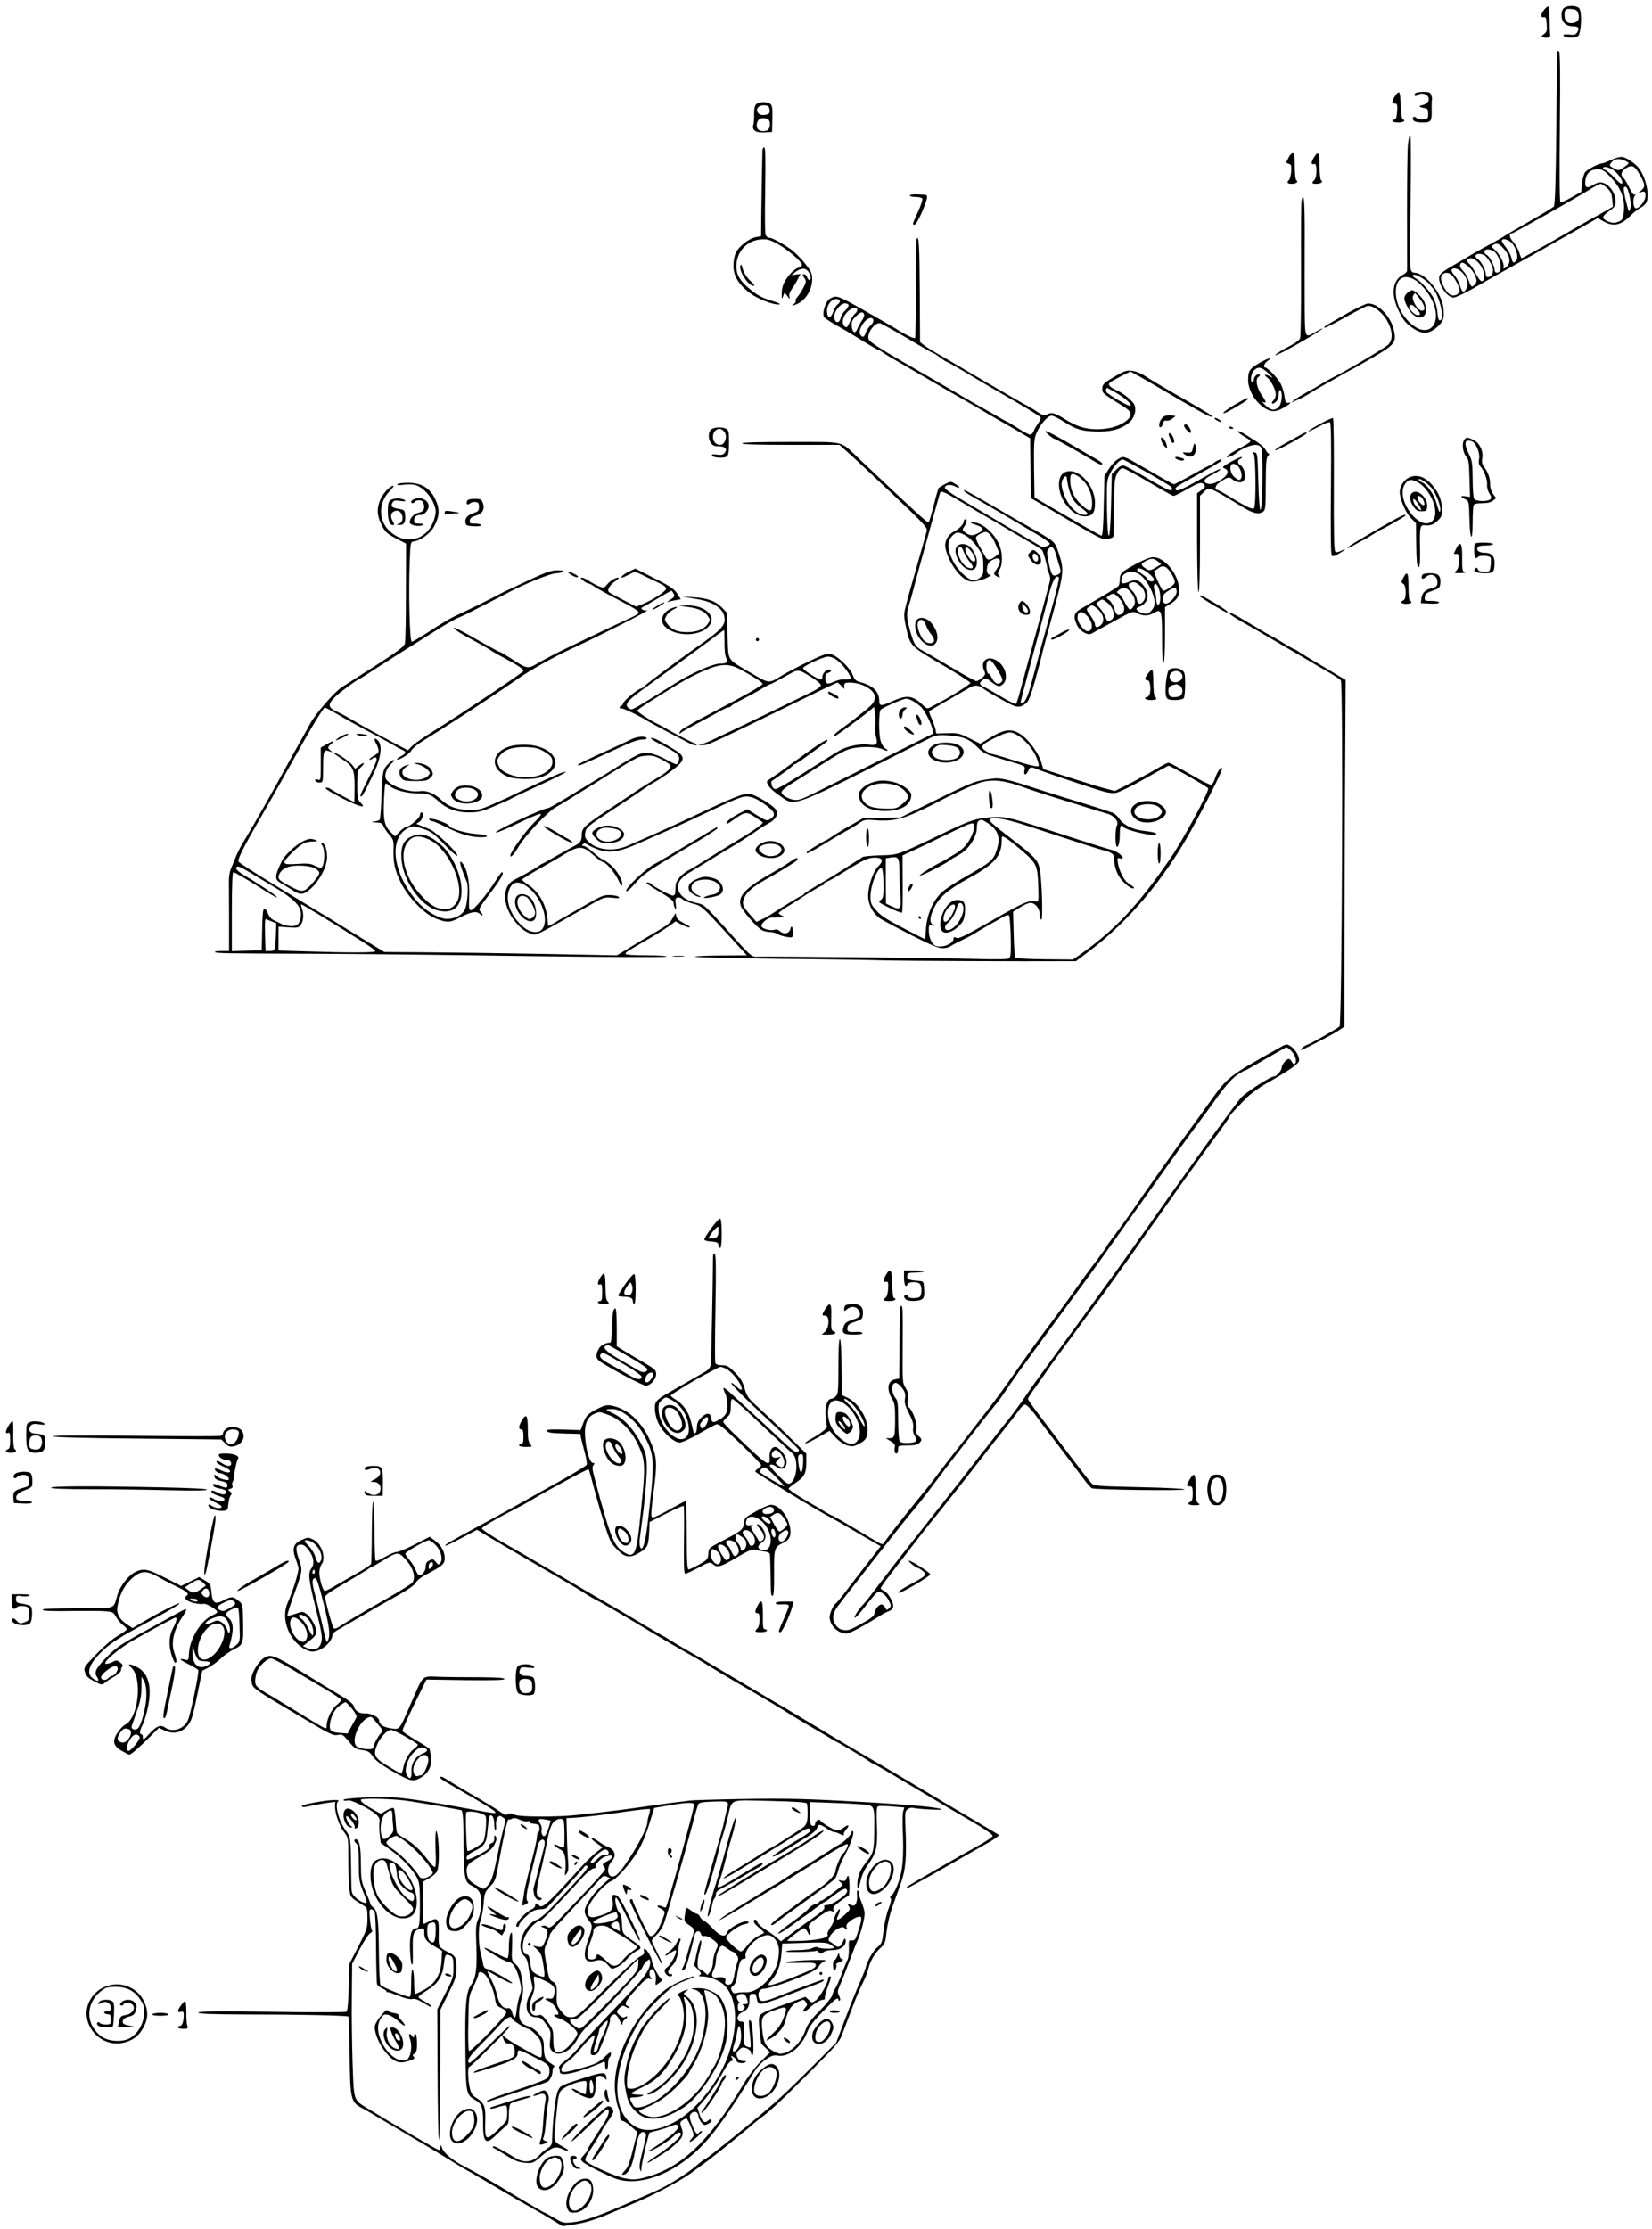 <?xml version="1.0" standalone="no"?>
<!DOCTYPE svg PUBLIC "-//W3C//DTD SVG 20010904//EN"
 "http://www.w3.org/TR/2001/REC-SVG-20010904/DTD/svg10.dtd">
<svg version="1.0" xmlns="http://www.w3.org/2000/svg"
 width="1133pt" height="1528pt" viewBox="0 0 1133 1528"
 preserveAspectRatio="xMidYMid meet">
<g transform="translate(0,1528) scale(0.1,-0.1)"
fill="#000000" stroke="none">
<path d="M10591 15214 c-26 -33 -27 -56 -3 -52 14 2 18 -6 20 -49 3 -43 0 -54
-19 -67 -19 -13 -20 -16 -6 -21 24 -10 52 -1 49 15 -2 8 -4 54 -4 102 0 49 -4
90 -8 93 -5 3 -18 -7 -29 -21z"/>
<path d="M10740 15233 c-22 -9 -30 -24 -30 -60 0 -44 30 -73 74 -73 42 0 51
-12 34 -40 -11 -18 -20 -21 -56 -17 -29 3 -42 1 -39 -7 5 -16 79 -19 99 -4 23
17 30 166 9 191 -13 17 -60 21 -91 10z m84 -46 c13 -36 -2 -61 -38 -65 -37 -5
-56 14 -56 53 0 41 7 47 49 43 29 -2 38 -8 45 -31z"/>
<path d="M10680 14928 c-1 -2 -3 -239 -6 -528 -4 -375 -9 -528 -18 -537 -6 -6
-83 -53 -171 -103 -88 -51 -164 -95 -170 -100 -9 -7 -47 -28 -160 -90 -22 -12
-52 -29 -67 -38 -14 -9 -57 -35 -95 -56 -106 -61 -123 -75 -123 -102 0 -55 58
-134 99 -134 14 0 78 30 141 66 63 37 133 76 155 89 22 12 81 44 130 72 50 27
180 101 290 163 110 62 217 123 237 134 l36 21 40 -23 c67 -38 119 -27 183 38
22 22 53 47 69 55 16 8 34 24 40 34 26 49 -1 176 -51 239 -24 31 -76 67 -108
75 -16 4 -44 -3 -78 -18 -29 -14 -58 -25 -64 -25 -25 0 -106 -43 -119 -63 -8
-12 -17 -47 -20 -77 l-5 -55 -67 -38 c-37 -22 -71 -36 -76 -33 -6 3 -7 212 -4
521 4 382 2 515 -7 515 -6 0 -11 -1 -11 -2z m465 -750 c14 -6 25 -14 25 -17 0
-3 -15 -16 -34 -29 -33 -22 -36 -23 -65 -7 -36 18 -37 22 -14 47 19 21 51 23
88 6z m98 -90 c42 -73 43 -89 11 -116 -22 -18 -24 -21 -6 -12 31 15 42 5 36
-33 -6 -34 -48 -81 -67 -74 -16 5 -20 66 -5 85 9 11 9 14 1 8 -9 -5 -21 11
-39 48 -14 30 -32 60 -40 67 -23 19 -16 46 19 67 40 24 57 16 90 -40z m-192
35 c32 -14 83 -79 75 -98 -4 -11 -18 -1 -52 35 -25 27 -55 52 -65 55 -11 4
-17 10 -14 15 6 9 19 8 56 -7z m-8 -54 c71 -74 100 -143 95 -226 -4 -66 -11
-77 -56 -89 -27 -7 -78 12 -86 32 -4 9 10 26 39 46 38 27 45 37 45 65 0 68
-53 133 -108 133 -9 0 -32 -9 -51 -21 -41 -25 -54 -13 -47 41 7 44 38 70 84
70 30 0 44 -8 85 -51z m-22 -77 c25 -23 33 -38 36 -78 l5 -51 -43 -25 c-24
-14 -69 -39 -99 -55 -30 -17 -93 -53 -140 -80 -139 -81 -339 -193 -344 -193
-3 0 -11 18 -17 41 -7 22 -26 55 -41 71 -27 29 -31 58 -9 58 11 0 457 252 546
308 28 17 56 32 62 32 7 0 27 -13 44 -28z m147 -24 c16 -53 21 -102 12 -123
-9 -23 -9 -23 -33 75 -8 36 -13 68 -10 73 9 15 22 6 31 -25z m-806 -348 c32
-25 56 -103 38 -125 -19 -23 -27 -18 -34 17 -4 18 -20 49 -36 70 -17 20 -30
42 -30 47 0 18 35 13 62 -9z m-52 -42 c39 -42 51 -79 37 -108 -13 -26 -43 -42
-35 -19 7 20 -29 90 -60 117 -23 19 -25 24 -12 32 25 16 40 12 70 -22z m-69
-18 c36 -20 65 -106 45 -138 -12 -19 -36 -14 -36 8 0 29 -36 96 -55 103 -8 4
-15 13 -15 22 0 17 32 20 61 5z m-61 -30 c23 -13 60 -75 60 -104 0 -25 -17
-46 -37 -46 -7 0 -13 9 -13 20 0 29 -36 96 -55 103 -8 4 -15 13 -15 22 0 17
32 20 60 5z m-39 -52 c30 -33 46 -85 35 -114 -10 -26 -28 -11 -57 45 -15 29
-35 58 -45 65 -9 7 -14 18 -10 24 13 22 47 12 77 -20z m-67 -28 c19 -17 40
-47 46 -66 10 -30 9 -38 -6 -55 -20 -23 -27 -17 -43 33 -7 20 -24 48 -38 62
-15 15 -23 32 -19 41 8 22 21 19 60 -15z m-44 -40 c33 -35 45 -83 27 -110 -18
-31 -32 -24 -44 23 -7 23 -24 54 -38 70 -14 15 -23 32 -20 37 12 19 47 10 75
-20z m-78 -12 c22 -17 58 -84 58 -108 0 -28 -37 -45 -64 -30 -22 11 -49 54
-61 98 -12 42 31 68 67 40z"/>
<path d="M9567 14621 c-22 -37 -22 -51 1 -51 14 0 17 -8 14 -55 -3 -39 -8 -55
-18 -55 -8 0 -14 -4 -14 -10 0 -5 18 -10 40 -10 36 0 55 13 30 22 -6 2 -12 42
-13 92 -1 50 -6 91 -12 93 -6 2 -18 -10 -28 -26z"/>
<path d="M9705 14639 c-11 -16 3 -23 19 -10 20 17 56 10 70 -11 15 -25 -3 -51
-40 -59 -30 -6 -21 -14 21 -21 16 -3 20 -11 20 -38 0 -32 -2 -35 -34 -38 -18
-2 -38 1 -44 7 -15 15 -27 14 -27 -3 0 -18 22 -26 68 -26 56 0 62 8 61 81 -1
35 0 69 2 74 2 6 0 20 -5 33 -6 19 -14 22 -56 22 -27 0 -52 -5 -55 -11z"/>
<path d="M5186 14565 c-10 -11 -15 -33 -14 -68 1 -29 -2 -61 -5 -72 -12 -37
15 -56 75 -53 l53 3 2 90 c2 73 -1 92 -14 103 -23 17 -78 15 -97 -3z m92 -37
c3 -22 -2 -29 -22 -34 -31 -7 -54 0 -62 21 -10 25 16 46 50 43 25 -2 32 -8 34
-30z m-14 -64 c25 -10 21 -71 -5 -79 -38 -12 -69 2 -69 33 0 44 30 63 74 46z"/>
<path d="M9656 14285 c-4 -41 -6 -249 -6 -463 0 -213 1 -393 0 -399 0 -7 -13
-19 -29 -27 -68 -36 -82 -126 -36 -230 33 -75 55 -103 108 -138 63 -42 110
-39 165 11 42 39 47 53 42 125 -7 101 -124 246 -199 246 -14 0 -23 9 -27 27
-4 15 -4 226 0 469 4 258 3 445 -2 448 -5 3 -12 -28 -16 -69z m114 -923 c19
-15 37 -30 38 -34 2 -5 9 -14 16 -21 44 -45 85 -204 57 -221 -14 -9 -19 5 -24
65 -3 25 -14 63 -25 85 -24 46 -88 117 -119 133 -13 7 -23 16 -23 22 0 15 39
1 80 -29z m-63 -3 c48 -30 108 -109 128 -170 49 -146 -47 -226 -156 -130 -60
52 -98 124 -105 197 -10 109 49 155 133 103z"/>
<path d="M9650 13270 c-26 -26 -25 -43 6 -100 59 -109 156 -77 114 37 -12 31
-65 83 -86 83 -8 0 -23 -9 -34 -20z m90 -42 c35 -48 39 -78 11 -78 -28 0 -73
77 -60 102 5 10 12 18 14 18 3 0 18 -19 35 -42z m-25 -65 c30 -34 31 -43 6
-43 -22 0 -64 47 -55 61 9 16 24 10 49 -18z"/>
<path d="M5229 14248 c-2 -54 -7 -353 -8 -465 l-1 -122 -37 -7 c-47 -9 -116
-63 -137 -108 -9 -19 -16 -58 -16 -88 0 -70 37 -130 114 -188 57 -42 165 -83
201 -77 12 1 -4 10 -40 21 -78 23 -110 40 -167 88 -64 53 -88 95 -88 152 0 98
70 176 165 184 46 4 61 0 116 -29 68 -37 169 -123 169 -145 0 -7 -11 -16 -25
-20 -30 -7 -82 -65 -101 -110 -8 -19 -14 -50 -13 -71 0 -36 1 -36 10 -13 l10
25 19 -25 c18 -23 19 -24 14 -3 -4 14 3 33 19 55 13 18 31 48 40 67 l17 33
-31 -4 -31 -5 23 19 c41 31 70 34 91 8 19 -23 24 -60 9 -60 -5 0 -13 9 -16 20
-3 11 -13 20 -21 20 -12 0 -12 -4 2 -25 15 -23 15 -27 -6 -67 -12 -24 -30 -52
-41 -64 -11 -11 -16 -24 -12 -27 3 -4 -2 -14 -13 -22 -17 -14 -17 -14 11 -4
66 23 115 98 115 175 0 41 -6 54 -51 110 -28 36 -72 79 -98 97 -61 42 -126 77
-145 77 -8 0 -19 7 -24 17 -6 9 -7 138 -4 310 3 215 2 293 -7 293 -6 0 -11
-10 -12 -22z"/>
<path d="M8839 14203 c-7 -16 -15 -31 -17 -34 -1 -4 6 -9 17 -12 17 -4 19 -12
17 -52 -2 -25 -9 -52 -15 -58 -18 -18 -13 -27 18 -27 31 0 49 14 31 25 -5 3
-10 46 -10 96 0 68 -3 89 -13 89 -8 0 -20 -12 -28 -27z"/>
<path d="M9010 14198 c-20 -33 -18 -51 4 -42 20 8 20 -91 0 -110 -20 -21 -18
-26 15 -26 31 0 49 14 31 25 -5 3 -10 46 -10 96 0 96 -8 109 -40 57z"/>
<path d="M6240 13940 c0 -6 18 -10 40 -10 24 0 43 -5 46 -13 2 -7 -11 -48 -31
-91 -40 -88 -40 -86 -21 -86 13 0 73 131 83 180 4 24 3 25 -56 27 -35 2 -61
-1 -61 -7z"/>
<path d="M8927 13908 c-4 -12 -5 -225 -4 -473 1 -247 -2 -460 -6 -473 -5 -14
-33 -35 -75 -56 -37 -19 -78 -44 -92 -56 -15 -13 13 -2 65 25 105 56 255 145
255 152 0 3 -20 -7 -44 -21 -78 -46 -76 -50 -78 162 0 103 -1 316 0 475 1 260
-5 328 -21 265z"/>
<path d="M6287 13643 c-3 -5 -5 -158 -5 -341 0 -183 -3 -336 -6 -339 -7 -7
-66 21 -136 66 -25 15 -123 72 -217 125 -148 84 -177 97 -203 91 -17 -4 -38
-17 -46 -31 -22 -32 -33 -88 -23 -107 5 -8 44 -34 86 -58 43 -23 124 -71 179
-106 56 -34 105 -63 109 -63 4 0 19 -8 33 -19 15 -10 43 -28 62 -38 19 -11 91
-53 160 -93 209 -122 313 -182 355 -205 22 -12 85 -49 140 -82 55 -32 107 -62
115 -66 8 -4 51 -29 95 -55 l80 -47 3 -205 2 -205 28 -16 c469 -276 463 -273
502 -264 16 4 32 10 35 15 3 5 6 95 6 201 0 171 3 197 20 231 13 25 26 38 39
38 11 0 91 -43 178 -95 88 -52 164 -95 171 -95 6 0 47 20 91 45 85 48 101 53
119 31 9 -11 6 -18 -19 -36 l-30 -22 0 -339 c1 -209 5 -339 10 -339 6 0 10
126 10 330 l0 331 25 24 c38 39 29 43 275 -106 68 -40 104 -48 134 -26 15 11
17 33 17 190 1 143 3 180 16 192 8 8 10 15 5 15 -5 0 -15 12 -23 27 -13 24
-44 47 -151 112 -21 12 -38 18 -38 13 0 -6 21 -22 47 -37 44 -26 45 -29 27
-42 -10 -8 -44 -27 -75 -43 -64 -33 -102 -68 -53 -50 16 6 36 17 44 25 29 25
99 55 129 55 20 0 34 -7 41 -20 7 -12 9 -94 8 -222 -4 -267 -21 -272 -28 -8
-5 185 -6 195 -25 198 -16 3 -18 1 -7 -9 15 -16 18 -364 2 -374 -14 -9 -62 15
-188 93 -29 17 -56 32 -61 32 -22 0 -18 31 7 48 56 40 72 45 90 29 26 -23 61
-30 77 -17 27 22 13 93 -21 113 -19 11 -17 34 2 41 9 4 14 9 11 12 -3 4 -36
-11 -73 -31 -60 -34 -65 -39 -46 -46 33 -13 27 -43 -15 -72 -47 -31 -77 -40
-103 -32 -35 11 -22 34 35 61 30 15 55 31 55 36 0 5 -24 -4 -52 -20 -202 -114
-241 -133 -252 -122 -15 15 -4 22 165 115 76 41 141 80 144 85 11 17 -19 10
-45 -10 -14 -11 -28 -20 -31 -20 -4 0 -59 -29 -123 -65 -64 -36 -120 -65 -124
-65 -7 0 -47 22 -237 132 -110 63 -109 63 -146 41 -19 -10 -47 -41 -64 -68
l-30 -48 -5 -206 c-3 -143 -8 -205 -16 -204 -6 1 -112 60 -235 132 l-224 130
-3 199 c-2 178 0 204 17 244 24 57 77 118 103 118 10 0 42 -15 71 -33 95 -60
126 -71 223 -75 103 -5 174 12 231 55 40 29 59 85 44 125 -11 29 -75 82 -127
104 -17 7 -36 19 -42 27 -15 18 -9 23 77 68 l64 32 51 -28 c28 -15 98 -56 156
-90 58 -34 124 -73 147 -86 23 -13 76 -43 118 -67 41 -24 80 -42 86 -40 11 4
-15 21 -176 113 -140 80 -246 143 -293 174 -20 13 -56 26 -79 29 -37 4 -53 -1
-115 -38 -82 -48 -88 -55 -88 -90 0 -25 7 -31 147 -118 56 -35 62 -60 21 -94
-44 -38 -117 -60 -202 -61 -81 0 -142 19 -222 69 -67 42 -91 49 -120 34 -20
-11 -28 -10 -61 11 -21 14 -49 31 -63 39 -14 7 -54 30 -90 50 -67 38 -384 223
-410 239 -8 5 -57 34 -108 63 -51 29 -104 62 -117 73 l-25 20 -2 353 c-2 317
-6 380 -21 355z m-527 -428 c0 -7 -7 -18 -16 -23 -8 -5 -21 -26 -29 -48 -17
-49 -39 -51 -43 -3 -4 44 28 89 64 89 14 0 24 -6 24 -15z m60 -28 c0 -8 -11
-24 -24 -37 -14 -12 -28 -36 -31 -52 -9 -38 -39 -34 -43 5 -5 38 40 97 74 97
13 0 24 -6 24 -13z m60 -31 c0 -7 -7 -20 -17 -27 -9 -8 -25 -33 -35 -57 -16
-36 -22 -41 -34 -31 -23 19 -17 64 15 98 30 32 71 42 71 17z m46 -31 c3 -8 -3
-27 -15 -43 -11 -16 -25 -42 -31 -57 -14 -36 -34 -27 -38 18 -3 30 2 43 27 67
33 33 49 37 57 15z m64 -43 c0 -10 -9 -26 -21 -35 -11 -10 -25 -31 -31 -47
-11 -33 -20 -37 -37 -16 -23 27 32 116 71 116 11 0 18 -7 18 -18z m145 -71
c44 -24 120 -69 168 -98 49 -29 92 -53 96 -53 4 0 25 -13 47 -30 21 -16 42
-30 46 -30 5 0 101 -55 200 -115 16 -10 124 -73 214 -125 148 -85 224 -132
230 -142 3 -5 -3 -23 -15 -39 -12 -16 -26 -40 -31 -54 -5 -14 -16 -25 -25 -25
-8 0 -46 20 -85 45 -39 25 -72 45 -75 45 -2 0 -28 14 -57 31 -29 17 -82 47
-118 67 -36 20 -85 48 -110 63 -37 22 -267 156 -446 259 -136 79 -206 124
-215 141 -20 38 42 125 80 112 9 -4 52 -27 96 -52z m1523 -426 c63 -38 109
-80 95 -88 -10 -6 -153 77 -164 95 -7 11 -3 28 6 28 2 0 30 -16 63 -35z m128
-499 c143 -78 244 -138 250 -148 4 -5 2 -14 -3 -19 -7 -7 -61 21 -154 76 -79
47 -155 88 -167 92 -18 4 -32 -2 -55 -26 l-32 -31 -5 -210 c-6 -271 -24 -287
-28 -26 -2 187 -2 191 23 243 23 47 65 93 85 93 3 0 42 -20 86 -44z m706 -3
c28 -33 32 -93 5 -93 -6 0 -21 10 -34 22 -30 28 -33 88 -5 88 11 0 26 -8 34
-17z"/>
<path d="M5078 13460 c-13 -37 54 -140 91 -140 9 0 3 10 -16 28 -32 29 -52 60
-63 101 -4 18 -8 21 -12 11z"/>
<path d="M9245 13135 c-60 -35 -123 -71 -139 -80 -16 -9 -26 -18 -23 -22 4 -3
66 28 139 69 73 41 143 77 155 80 36 9 105 -43 138 -104 38 -69 39 -128 5
-162 -23 -22 -303 -188 -375 -222 -16 -8 -52 -28 -79 -44 -26 -17 -74 -44
-105 -60 -31 -17 -67 -39 -81 -50 l-25 -20 39 16 c22 9 64 31 93 50 29 18 74
45 100 59 26 14 71 39 98 55 28 16 64 36 80 44 17 8 86 48 155 88 147 86 157
100 140 183 -20 95 -108 186 -177 184 -15 0 -77 -30 -138 -64z"/>
<path d="M8642 12794 c-72 -41 -82 -56 -82 -121 1 -63 41 -136 98 -180 53 -40
88 -42 148 -7 47 28 55 37 27 32 -14 -2 -19 7 -24 49 -4 29 -17 69 -30 90 -22
38 -87 103 -101 103 -17 0 -7 30 14 44 44 31 11 24 -50 -10z m59 -75 c24 -22
33 -33 19 -25 -33 21 -62 22 -32 0 27 -19 62 -85 62 -118 0 -13 -7 -32 -16
-41 -23 -23 -8 -32 16 -10 13 11 20 31 20 52 0 20 4 32 10 28 19 -12 12 -93
-10 -115 -28 -28 -55 -25 -93 13 -18 17 -28 29 -23 25 6 -5 16 -8 23 -8 8 0
-1 20 -22 49 -35 49 -48 112 -25 126 20 12 10 26 -10 15 -11 -6 -20 -20 -20
-30 0 -11 -4 -20 -10 -20 -18 0 -11 59 10 80 29 29 52 25 101 -21z"/>
<path d="M8467 12505 c-42 -25 -77 -50 -77 -56 0 -9 44 13 133 68 36 23 45 33
29 33 -4 0 -42 -20 -85 -45z"/>
<path d="M7992 12429 c-22 -8 -42 -38 -42 -63 0 -25 19 -18 26 9 4 18 11 24
23 21 9 -3 27 3 40 13 l24 18 -25 5 c-14 2 -34 1 -46 -3z"/>
<path d="M8330 12412 c0 -5 12 -14 26 -20 14 -7 23 -8 19 -2 -9 15 -45 32 -45
22z"/>
<path d="M9052 12373 c-46 -25 -81 -47 -79 -50 3 -2 34 12 71 32 36 20 71 33
77 30 8 -6 10 -130 7 -456 -3 -288 -1 -452 6 -459 6 -6 22 -2 45 12 49 29 63
44 22 23 -24 -12 -36 -14 -44 -6 -8 8 -10 149 -9 460 1 247 -1 452 -6 455 -4
2 -45 -16 -90 -41z"/>
<path d="M8120 12363 c1 -16 39 -57 46 -50 10 10 -17 57 -33 57 -7 0 -13 -3
-13 -7z"/>
<path d="M8430 12350 c0 -6 7 -10 15 -10 8 0 15 2 15 4 0 2 -7 6 -15 10 -8 3
-15 1 -15 -4z"/>
<path d="M4876 12334 c-20 -20 -20 -63 0 -92 11 -16 25 -22 55 -22 44 0 60
-20 38 -46 -9 -12 -24 -15 -52 -11 -26 4 -37 2 -34 -6 5 -16 85 -21 103 -6 10
8 14 35 14 95 0 72 -3 85 -19 94 -29 15 -87 12 -105 -6z m88 -10 c29 -28 11
-94 -25 -94 -65 0 -66 108 -2 110 6 0 19 -7 27 -16z"/>
<path d="M7170 12323 c0 -9 54 -53 65 -53 6 0 191 -104 250 -141 50 -32 75
-41 75 -29 0 5 -17 19 -37 30 -21 11 -76 43 -123 71 -145 86 -230 131 -230
122z"/>
<path d="M8915 12296 c-22 -12 -71 -40 -110 -61 -38 -21 -65 -40 -59 -42 6 -2
55 21 110 52 106 60 110 63 103 70 -3 2 -23 -6 -44 -19z"/>
<path d="M8021 12284 c14 -38 19 -45 29 -39 12 7 -12 65 -27 65 -9 0 -10 -7
-2 -26z"/>
<path d="M7965 12258 c8 -25 32 -54 39 -47 2 2 -2 19 -9 37 -16 37 -40 45 -30
10z"/>
<path d="M10039 12259 c-14 -28 -5 -86 18 -111 15 -17 19 -42 21 -147 l4 -128
-34 5 c-35 5 -33 -4 4 -22 22 -11 23 -18 26 -134 3 -148 22 -167 22 -23 0 55
3 106 6 115 5 12 20 16 59 16 36 0 60 6 75 18 l21 17 -20 27 c-13 17 -21 41
-21 67 0 43 -14 82 -42 120 -13 18 -17 33 -12 58 9 48 -19 108 -61 127 -43 21
-52 20 -66 -5z m56 -5 c28 -11 57 -80 49 -120 -5 -25 -2 -40 9 -52 26 -28 49
-92 46 -126 -2 -17 5 -43 16 -59 14 -22 15 -31 6 -40 -18 -18 -100 -15 -111 3
-5 8 -10 69 -10 135 -1 107 -3 126 -25 170 -38 77 -31 108 20 89z"/>
<path d="M5090 12240 c0 -7 114 -10 334 -10 l333 0 64 -57 c35 -31 171 -158
302 -282 214 -202 238 -228 233 -251 -3 -14 -33 -119 -66 -235 -33 -115 -62
-219 -65 -230 -3 -11 -10 -41 -17 -67 -10 -39 -9 -60 5 -124 29 -134 28 -133
247 -261 107 -62 195 -119 195 -125 0 -9 -124 -88 -210 -133 -16 -9 -43 -23
-58 -31 -28 -15 -30 -15 -60 14 -72 67 -108 70 -222 18 -62 -28 -75 -27 -75 9
0 62 -41 104 -126 127 -34 9 -44 18 -54 47 -18 51 -109 138 -152 146 -29 6
-54 -3 -164 -56 -71 -35 -151 -77 -179 -95 -82 -51 -81 -51 -201 20 -174 102
-158 78 -164 259 l-5 156 -30 32 c-45 47 -102 69 -197 74 l-83 5 92 -15 c132
-20 203 -71 203 -144 0 -39 -33 -75 -136 -148 -188 -133 -391 -284 -409 -303
-10 -11 -22 -20 -27 -20 -18 0 -117 -80 -123 -100 -3 -11 -11 -20 -16 -20 -5
0 -9 -5 -9 -11 0 -6 6 -9 13 -6 10 3 141 -60 172 -83 6 -4 69 -38 140 -76 72
-37 141 -73 155 -81 27 -14 58 -18 46 -5 -4 4 -11 7 -14 7 -9 1 -145 71 -190
98 -21 13 -49 28 -63 34 -37 16 -139 82 -139 91 0 7 115 81 290 187 47 28 124
68 172 88 116 49 168 50 254 3 92 -51 144 -85 144 -95 0 -10 -132 -85 -325
-186 -71 -37 -146 -77 -165 -89 -20 -12 -44 -26 -55 -32 -10 -6 -21 -17 -24
-25 -3 -12 -2 -12 12 -1 8 7 55 34 104 59 48 25 114 61 146 79 32 19 64 34 72
34 8 0 17 4 20 10 3 5 38 26 78 46 40 20 97 51 128 70 31 19 60 34 64 34 4 0
47 23 96 50 100 56 86 57 192 -8 31 -19 57 -42 57 -51 0 -10 -33 -32 -93 -60
-50 -25 -182 -88 -292 -142 -361 -174 -400 -192 -430 -200 l-30 -7 33 -1 c37
-1 29 -5 788 365 72 35 134 64 137 64 4 0 15 -10 27 -22 l20 -22 0 22 c0 19 6
22 39 22 83 0 171 -51 171 -99 0 -33 -16 -53 -85 -107 -27 -21 -55 -43 -62
-49 -6 -5 -39 -30 -72 -54 -34 -24 -61 -47 -61 -53 0 -5 6 -5 13 -1 31 19 156
111 207 151 l55 45 6 -44 c4 -24 5 -62 2 -84 -3 -23 -1 -57 5 -77 14 -50 4
-61 -50 -53 -54 8 -147 -10 -199 -40 -20 -11 -123 -75 -228 -142 -105 -68
-200 -123 -211 -123 -13 0 -22 9 -26 25 -4 14 -5 27 -3 29 2 1 36 24 74 51 39
27 72 53 73 57 2 4 8 8 12 8 5 0 49 29 97 65 48 35 99 72 112 81 14 10 20 19
14 21 -10 4 -86 -47 -228 -151 -70 -51 -156 -113 -172 -122 -17 -11 -17 -14
-3 -40 9 -16 44 -48 79 -71 111 -74 49 -98 1005 385 66 33 72 34 150 30 100
-7 145 -25 200 -81 34 -35 57 -48 114 -65 40 -12 104 -32 143 -43 69 -21 71
-22 65 -50 -7 -36 10 -38 26 -4 13 29 17 30 65 10 37 -16 250 -88 412 -140 62
-20 95 -25 124 -21 22 4 108 46 197 96 87 50 161 90 164 90 15 0 268 -145 272
-155 8 -21 -177 -362 -266 -490 -217 -314 -372 -479 -603 -643 l-59 -41 -193
2 c-106 1 -197 6 -201 10 -5 4 -10 77 -12 162 l-4 154 48 30 c26 17 58 31 71
31 32 0 63 -38 63 -76 0 -18 5 -36 11 -40 14 -8 4 298 -12 357 -13 53 -38 79
-167 179 -174 134 -189 148 -168 156 33 13 121 -5 261 -51 344 -113 473 -155
515 -165 53 -14 70 -26 70 -51 0 -63 24 -126 65 -166 23 -24 51 -43 61 -43 21
1 20 1 -34 39 -25 18 -58 85 -65 134 -5 34 -4 37 14 32 10 -4 19 -2 19 4 0 16
-49 49 -83 56 -18 4 -140 42 -272 85 -417 136 -445 144 -544 137 -109 -8 -143
-19 -326 -107 -321 -154 -313 -151 -434 -154 -60 -2 -115 -7 -123 -11 -7 -5
-44 -28 -83 -53 -115 -74 -136 -87 -230 -142 -49 -29 -91 -56 -93 -61 -2 -5
-7 -9 -12 -9 -7 0 -135 -78 -218 -133 -15 -9 -42 -24 -60 -32 l-34 -16 -41 47
c-54 60 -60 78 -43 118 16 38 62 78 139 121 94 52 218 128 223 137 13 21 -7
19 -38 -4 -42 -29 -61 -41 -122 -76 -193 -109 -246 -163 -226 -232 9 -32 106
-144 145 -167 11 -7 35 -12 53 -13 18 0 43 -6 55 -14 12 -7 40 -16 63 -20 41
-6 41 -5 42 26 1 42 -11 60 -18 28 -7 -31 -44 -39 -70 -15 -11 10 -26 15 -36
11 -25 -10 -85 5 -91 22 -8 19 44 63 72 61 11 -1 36 0 55 1 33 1 34 2 13 12
-13 6 -23 14 -23 18 0 3 25 22 55 41 31 18 96 60 145 92 50 31 95 57 100 57 6
0 10 4 10 9 0 5 10 13 23 17 12 4 64 33 116 66 131 82 164 98 211 98 54 0 62
-22 22 -61 -36 -36 -71 -143 -68 -209 3 -60 38 -120 89 -152 23 -14 120 -65
216 -114 135 -68 182 -87 209 -85 20 1 41 6 48 12 6 5 45 26 85 45 41 20 85
44 99 54 14 9 50 30 80 47 30 17 72 40 93 53 22 13 42 19 47 14 4 -5 10 -71
12 -147 2 -114 0 -139 -12 -148 -9 -6 -90 -8 -215 -4 -230 6 -1426 19 -1498
16 -56 -2 -42 -15 -245 211 -131 144 -134 147 -188 158 -72 15 -124 59 -124
104 0 45 21 70 98 116 37 22 92 55 122 74 30 19 80 49 110 67 65 37 185 114
220 140 14 11 46 30 71 44 47 24 66 56 53 89 -11 28 -139 107 -183 113 -41 6
-102 -19 -416 -167 -55 -26 -158 -73 -230 -105 -71 -31 -156 -69 -189 -83
-100 -44 -216 -31 -275 32 -19 20 -22 31 -17 60 6 32 20 44 163 138 87 57 184
122 218 145 33 24 78 53 100 64 22 12 73 46 113 76 98 74 98 96 2 153 -105 62
-121 70 -143 70 -13 0 15 -19 68 -46 110 -55 130 -73 121 -108 -3 -14 -11 -26
-18 -26 -6 0 -40 16 -74 35 -38 21 -84 38 -113 42 -53 6 -74 -3 -243 -110 -36
-23 -99 -62 -140 -86 -40 -24 -124 -75 -186 -113 -61 -37 -116 -68 -121 -68
-36 0 -384 -163 -360 -168 9 -1 77 26 151 63 74 36 143 65 153 65 13 0 -2 -20
-51 -69 -55 -56 -154 -194 -154 -216 0 -21 25 6 61 67 47 77 200 237 253 265
17 9 103 61 191 116 382 239 367 230 422 235 44 4 62 0 109 -24 31 -16 59 -34
61 -42 8 -19 -18 -43 -93 -88 -79 -47 -96 -58 -171 -108 -32 -22 -116 -78
-186 -124 -137 -91 -157 -111 -157 -153 0 -43 -10 -58 -49 -78 -20 -10 -76
-41 -125 -69 -49 -29 -91 -52 -93 -52 -3 0 -17 -8 -31 -19 -31 -21 -110 -66
-163 -92 -96 -48 -84 -197 25 -312 26 -28 58 -50 83 -57 45 -14 12 -30 413
197 91 52 97 53 150 48 42 -5 52 -4 44 5 -7 7 -34 13 -60 13 -43 2 -62 -6
-164 -65 -63 -36 -131 -75 -150 -86 -19 -10 -52 -29 -72 -42 -21 -12 -38 -20
-39 -18 0 1 -2 22 -4 45 -7 94 -55 183 -126 232 -27 18 -49 36 -49 40 0 4 51
36 113 71 61 35 146 83 186 108 93 55 120 53 192 -12 28 -25 57 -46 63 -46 21
0 84 -74 107 -125 15 -34 24 -44 26 -33 7 30 -40 109 -86 144 -24 19 -48 34
-52 34 -5 0 -31 20 -59 45 -28 25 -58 45 -67 45 -13 0 -14 3 -6 11 9 9 18 8
37 -5 14 -9 47 -23 73 -32 74 -25 140 -15 273 44 228 100 326 144 410 184 281
133 301 141 345 136 29 -4 63 -19 103 -48 79 -55 88 -79 41 -108 -18 -12 -28
-8 -87 28 l-66 42 -64 -33 c-35 -19 -68 -42 -73 -51 -14 -25 -6 -23 48 16 72
51 85 52 140 15 27 -18 50 -34 53 -36 9 -8 -55 -54 -178 -128 -70 -42 -165
-101 -212 -131 -47 -30 -99 -61 -116 -70 -45 -22 -88 -70 -90 -102 -1 -15 -2
-37 -3 -49 0 -14 -7 -23 -17 -23 -18 0 -141 66 -150 81 -3 5 -15 9 -27 9 -14
0 16 -23 81 -61 80 -47 102 -65 102 -82 0 -12 5 -29 11 -37 7 -11 8 -3 4 27
-5 34 -3 44 9 49 10 4 25 -1 35 -10 11 -10 42 -23 71 -31 62 -16 63 -17 237
-207 l135 -148 -169 -1 c-92 0 -177 -4 -188 -8 -11 -5 250 -11 580 -15 330 -3
659 -8 730 -11 106 -3 969 -7 1237 -5 l67 0 98 74 c264 200 505 486 691 821
98 177 212 403 212 421 0 17 -3 16 -19 -5 -11 -14 -24 -42 -30 -63 -7 -23 -18
-38 -27 -38 -9 0 -53 21 -98 47 -164 93 -181 103 -193 103 -7 0 -34 -13 -60
-29 -64 -38 -174 -98 -248 -135 l-59 -29 -66 17 c-36 9 -146 43 -245 75 l-180
58 -13 44 c-17 60 -78 146 -130 186 -66 50 -120 47 -216 -12 l-73 -44 -74 37
c-68 34 -80 37 -151 35 l-77 -2 -6 31 c-4 16 -16 50 -27 75 -11 25 -18 46 -16
47 3 3 228 133 281 163 31 18 61 16 88 -6 25 -19 62 -41 166 -98 66 -36 89
-37 130 -5 17 13 33 53 62 157 21 77 41 151 44 165 2 14 37 144 77 290 79 293
80 302 37 429 -24 70 -19 66 -212 176 -22 12 -67 38 -100 57 -342 199 -343
199 -331 179 4 -5 37 -26 74 -47 37 -21 126 -72 197 -114 72 -42 172 -101 222
-131 51 -30 93 -60 93 -66 0 -13 -43 -28 -57 -21 -20 11 -398 233 -465 273 -9
6 -57 34 -107 63 -50 30 -91 60 -91 67 0 22 37 27 70 10 39 -20 39 -5 0 18
-28 17 -31 17 -69 -2 -22 -12 -42 -24 -45 -29 -2 -4 -17 -55 -31 -112 -15 -58
-30 -110 -34 -117 -7 -13 -5 -15 -481 433 -134 126 -82 113 -466 114 -220 0
-334 -3 -334 -10z m1504 -402 c67 -40 133 -80 149 -88 22 -12 150 -87 229
-135 9 -5 50 -29 91 -53 41 -23 79 -48 85 -55 8 -10 38 -117 34 -124 -1 -2 5
-17 12 -34 9 -22 11 -41 4 -63 -4 -17 -28 -105 -52 -196 -25 -91 -68 -250 -97
-355 -28 -104 -57 -209 -63 -232 -7 -23 -15 -45 -18 -49 -4 -3 -49 18 -100 49
-51 30 -105 61 -120 68 -32 14 -35 26 -10 45 23 18 24 18 66 -15 23 -18 44
-28 54 -24 67 23 48 138 -29 178 -61 32 -108 -11 -79 -73 10 -24 9 -29 -15
-49 -14 -13 -32 -23 -39 -23 -7 0 -87 44 -177 98 -90 53 -175 103 -189 110
-50 26 -60 40 -85 126 -29 102 -30 129 -11 188 8 24 19 61 24 83 6 22 28 108
51 190 78 283 133 480 137 493 6 21 24 14 148 -60z m650 -365 c9 -32 20 -70
25 -84 10 -32 4 -44 -26 -53 -27 -8 -34 6 -54 102 -10 49 -10 63 0 76 24 29
39 17 55 -41z m-20 -323 c-25 -91 -65 -237 -89 -325 -23 -88 -52 -196 -64
-239 -21 -80 -43 -126 -61 -126 -6 0 -10 3 -10 6 0 6 32 128 95 364 61 227 76
282 99 375 24 94 48 137 68 117 4 -4 -13 -82 -38 -172z m-2255 -274 c-1 -46 4
-94 11 -105 16 -31 5 -41 -44 -41 -46 0 -197 -67 -302 -133 -307 -192 -297
-187 -317 -175 -39 22 -20 51 86 127 226 164 286 208 377 275 52 38 115 84
139 103 24 18 46 33 47 33 2 0 3 -38 3 -84z m774 -124 c41 -30 99 -111 90
-125 -3 -4 -19 -7 -37 -6 -30 2 -43 -1 -94 -22 -31 -12 -42 -4 -42 33 0 21 6
31 20 35 23 6 27 23 6 23 -21 0 -46 -28 -46 -51 0 -27 -14 -24 -81 18 -39 24
-56 40 -50 46 21 21 138 74 167 75 19 1 44 -8 67 -26z m1101 -68 c35 -61 37
-67 22 -82 -20 -20 -45 -8 -64 31 -7 15 -17 27 -21 27 -14 0 -22 60 -11 80 15
29 31 16 74 -56z m-575 -215 c19 -11 42 -30 53 -42 26 -31 64 -106 72 -144 l7
-32 -403 -202 c-502 -252 -486 -245 -527 -253 -39 -7 -111 27 -111 54 0 9 32
36 78 63 42 26 120 75 172 109 159 102 191 119 244 129 68 13 164 9 199 -8 33
-17 49 -10 18 6 -11 6 -26 30 -32 54 -13 46 -13 197 1 211 15 15 154 76 175
76 11 0 35 -9 54 -21z m713 -232 c51 -31 107 -98 129 -156 10 -27 16 -51 13
-53 -7 -8 -69 7 -193 46 -62 20 -119 36 -125 36 -6 0 -26 9 -43 20 -46 28 -34
45 60 91 94 45 109 47 159 16z m-205 -602 c72 -50 87 -99 57 -188 -21 -63 -42
-81 -194 -167 -73 -41 -152 -92 -175 -113 -63 -54 -106 -150 -114 -250 l-6
-77 -75 38 c-185 95 -225 119 -261 161 -35 39 -39 50 -39 95 1 81 52 208 78
192 6 -3 11 -50 11 -104 1 -86 -1 -99 -19 -112 -19 -14 -16 -17 60 -54 44 -21
83 -36 86 -33 4 3 6 93 5 199 l-1 193 51 24 c28 12 128 60 223 106 220 107
216 105 216 63 0 -20 -13 -56 -32 -88 -26 -43 -48 -64 -103 -98 -38 -23 -76
-45 -83 -49 -49 -22 -160 -91 -155 -97 6 -6 185 85 213 109 8 7 30 20 49 30
72 36 131 124 131 194 0 35 8 48 32 50 4 1 24 -10 45 -24z m233 -188 c100 -86
106 -100 111 -247 3 -90 2 -104 -11 -101 -51 12 -84 -2 -303 -128 -189 -108
-232 -129 -248 -121 -15 8 -19 7 -19 -4 0 -37 -78 -68 -125 -50 -24 10 -45 58
-45 104 0 38 2 41 23 35 19 -5 20 -4 5 5 -25 16 -22 53 9 117 36 74 97 125
239 203 176 96 224 152 224 258 0 33 0 33 28 17 15 -8 65 -48 112 -88z m-842
-132 c0 -40 3 -114 7 -164 8 -105 2 -114 -61 -84 l-38 18 -1 155 0 155 35 6
c51 8 58 -3 58 -86z m-2551 -115 c100 -73 154 -238 97 -295 -25 -25 -77 -18
-118 14 -88 70 -132 176 -106 255 21 63 64 72 127 26z"/>
<path d="M6610 11707 c0 -20 -30 -52 -67 -71 -42 -21 -67 -68 -59 -112 19 -98
103 -215 166 -229 31 -7 90 7 130 30 19 11 21 14 8 15 -29 0 -25 73 5 93 62
40 86 11 44 -52 -24 -36 -24 -38 -6 -49 25 -16 34 -15 20 2 -10 12 -9 20 4 40
20 30 22 100 5 153 -29 90 -124 175 -192 172 -18 -1 -15 -4 12 -13 69 -22 76
-37 30 -61 -38 -20 -60 -19 -89 4 -23 17 -23 19 -7 42 18 26 21 49 6 49 -5 0
-10 -6 -10 -13z m221 -165 l23 -55 -30 -24 c-32 -25 -53 -26 -64 -3 -4 8 -22
39 -39 69 -18 30 -30 60 -27 68 3 8 20 20 38 28 30 12 35 12 55 -7 12 -11 32
-45 44 -76z m-206 65 c23 -13 57 -47 79 -80 36 -51 39 -63 40 -123 1 -61 -1
-68 -26 -87 -17 -13 -34 -18 -50 -14 -40 10 -102 72 -133 133 -38 75 -40 132
-6 168 30 32 45 32 96 3z"/>
<path d="M6559 11529 c-23 -44 30 -141 85 -155 36 -9 56 11 56 54 0 38 -31 97
-60 112 -32 17 -68 12 -81 -11z m91 -100 c33 -36 27 -55 -12 -40 -32 12 -68
69 -68 109 0 44 23 46 38 2 7 -21 26 -52 42 -71z m18 61 c25 -38 28 -60 8 -60
-17 0 -56 59 -56 85 0 24 22 13 48 -25z"/>
<path d="M7066 11494 c-20 -20 -20 -20 5 -55 28 -40 69 -41 69 -1 0 17 -10 37
-23 50 -28 26 -31 27 -51 6z m54 -45 c0 -11 -6 -19 -14 -19 -17 0 -31 34 -21
50 10 16 35 -8 35 -31z"/>
<path d="M6990 11140 c-18 -33 8 -75 45 -75 27 0 30 3 28 28 -2 25 -36 66 -55
67 -4 0 -12 -9 -18 -20z m60 -47 c0 -29 -35 -8 -38 22 -4 30 -4 30 17 11 12
-11 21 -25 21 -33z"/>
<path d="M6307 11042 c-45 -10 -39 -98 11 -152 80 -87 151 -5 85 98 -27 42
-62 62 -96 54z m43 -47 c6 -20 23 -49 37 -65 14 -17 22 -37 19 -45 -8 -21 -49
-19 -69 3 -26 28 -49 93 -43 118 10 38 42 31 56 -11z"/>
<path d="M6172 10409 c-14 -22 -7 -63 9 -54 5 4 9 16 9 27 0 11 8 27 18 34 16
13 16 13 -3 14 -11 0 -26 -9 -33 -21z"/>
<path d="M6285 10363 c4 -10 10 -26 12 -35 6 -19 23 -25 23 -9 0 21 -20 61
-31 61 -7 0 -8 -7 -4 -17z"/>
<path d="M6200 10292 c0 -11 30 -37 53 -45 24 -9 21 0 -10 28 -29 25 -43 31
-43 17z"/>
<path d="M6232 9195 c-14 -29 2 -34 18 -6 12 24 13 31 2 31 -5 0 -14 -11 -20
-25z"/>
<path d="M6300 8990 c0 -5 5 -10 11 -10 5 0 7 5 4 10 -3 6 -8 10 -11 10 -2 0
-4 -4 -4 -10z"/>
<path d="M6503 9078 c-54 -58 -73 -167 -33 -188 26 -14 75 7 114 49 23 24 30
42 34 86 5 65 -7 85 -52 85 -23 0 -41 -9 -63 -32z m103 -12 c12 -50 -43 -146
-94 -161 -35 -10 -42 23 -10 49 27 23 51 64 62 109 8 34 34 35 42 3z m-56 -1
c0 -19 -27 -74 -46 -92 -33 -34 -46 5 -19 57 22 42 65 65 65 35z"/>
<path d="M3540 9129 c-34 -62 54 -186 115 -162 39 14 23 128 -23 163 -33 27
-78 26 -92 -1z m71 1 c21 -12 59 -80 59 -108 0 -23 -19 -42 -41 -42 -10 0 -31
17 -48 37 -56 68 -35 147 30 113z"/>
<path d="M8187 12230 c-3 -8 -7 -24 -9 -35 -3 -16 -11 -20 -38 -18 -33 3 -34
2 -16 -12 32 -24 63 -19 74 13 5 15 6 36 2 47 -6 16 -9 17 -13 5z"/>
<path d="M8060 12142 c0 -11 49 -26 58 -17 8 7 0 12 -31 20 -16 4 -27 3 -27
-3z"/>
<path d="M7297 12039 c-48 -28 -45 -131 6 -207 41 -59 89 -92 137 -92 52 0 70
24 70 90 0 132 -129 258 -213 209z m117 -39 c48 -42 76 -105 76 -168 0 -64
-13 -67 -72 -14 -51 46 -77 102 -78 165 0 40 3 47 20 47 10 0 35 -14 54 -30z
m-64 -126 c14 -29 40 -58 67 -77 48 -35 54 -47 20 -47 -43 0 -97 48 -128 113
-33 71 -37 118 -11 143 16 17 17 15 23 -34 4 -28 17 -72 29 -98z"/>
<path d="M9663 12006 c-34 -16 -63 -61 -63 -99 0 -47 40 -142 76 -178 l35 -36
2 -148 c2 -111 5 -149 15 -153 10 -3 12 24 11 130 -3 139 1 160 29 157 42 -4
62 3 91 30 26 24 31 37 31 74 0 54 -15 101 -48 147 -55 77 -117 104 -179 76z
m156 -73 c32 -38 67 -132 58 -156 -5 -13 -6 -12 -28 62 -16 54 -62 118 -94
133 -14 6 -25 15 -25 20 0 17 59 -22 89 -59z m-100 43 c93 -48 158 -209 107
-265 -78 -86 -252 132 -195 242 22 40 43 46 88 23z"/>
<path d="M9682 11898 c-18 -18 -15 -51 11 -89 19 -28 29 -34 57 -34 32 0 35 3
38 30 6 63 -69 130 -106 93z m77 -42 c20 -37 9 -54 -17 -26 -12 13 -22 30 -22
37 0 22 26 15 39 -11z m-31 -33 c12 -19 21 -37 19 -40 -8 -7 -45 32 -52 55
-10 33 7 26 33 -15z"/>
<path d="M2725 11960 c-4 -6 10 -8 39 -4 24 4 60 4 79 0 47 -9 110 -70 132
-130 16 -42 17 -54 6 -95 -41 -155 -202 -199 -314 -87 -73 72 -71 192 4 267
21 21 33 39 27 39 -23 -1 -68 -49 -88 -92 -28 -61 -25 -116 8 -179 24 -47 37
-58 97 -90 l70 -36 -1 -329 c0 -181 -3 -341 -7 -356 -6 -21 -47 -52 -199 -150
-106 -68 -210 -134 -230 -147 -50 -30 -182 -181 -220 -251 -16 -30 -51 -93
-78 -140 -27 -47 -57 -101 -67 -120 -117 -215 -222 -400 -318 -560 -18 -30
-41 -75 -50 -100 -10 -25 -24 -60 -32 -78 -8 -18 -14 -56 -13 -85 0 -28 1
-148 1 -264 l0 -213 -52 0 c-29 0 -49 -3 -45 -7 9 -9 59 -10 676 -12 294 -1
956 -8 1470 -16 534 -7 941 -9 950 -4 9 5 -44 9 -132 9 -90 0 -148 4 -148 10
0 11 3 13 145 95 55 32 122 74 150 93 l49 35 42 -23 c24 -12 48 -20 54 -18 7
2 -11 15 -38 28 -38 19 -51 31 -54 50 -3 24 -4 24 -22 -10 -23 -42 -30 -48
-126 -104 -41 -24 -116 -69 -167 -100 l-92 -56 -508 10 c-279 5 -638 10 -797
11 l-290 2 -110 67 c-61 37 -140 86 -176 108 -36 23 -114 71 -175 107 -372
225 -531 325 -539 338 -9 14 40 110 149 297 50 87 113 197 265 469 83 149 149
258 176 290 2 2 34 -14 71 -36 83 -49 158 -90 283 -156 52 -28 111 -60 130
-72 19 -12 43 -24 53 -28 26 -10 21 -25 -14 -42 -17 -9 -29 -19 -26 -21 10
-10 88 38 98 60 6 13 35 38 65 57 29 19 82 52 116 73 153 96 442 286 548 361
83 59 253 154 375 210 180 82 542 266 513 260 -26 -5 -53 15 -30 23 6 2 52 28
101 58 50 30 93 54 95 54 3 0 10 -9 16 -20 9 -17 6 -23 -22 -41 -18 -12 -25
-19 -16 -16 9 3 32 9 52 12 l35 7 -18 29 c-24 40 -50 58 -180 123 l-114 58
-38 -18 c-38 -17 -70 -44 -53 -44 5 0 27 10 49 21 40 22 40 22 80 2 22 -11 71
-34 108 -52 50 -23 68 -36 65 -49 -3 -18 -98 -79 -164 -105 l-41 -16 -89 46
c-49 25 -93 49 -97 53 -16 14 2 46 41 74 20 14 31 26 24 26 -22 0 -56 -20 -79
-48 -20 -24 -23 -24 -55 -12 -18 8 -49 24 -68 37 -44 29 -76 31 -41 3 13 -11
29 -20 36 -20 7 0 23 -8 36 -18 13 -10 83 -49 154 -86 137 -72 155 -83 155
-98 0 -5 -28 -22 -62 -37 -35 -16 -117 -54 -183 -86 -66 -31 -176 -84 -245
-117 -69 -33 -155 -78 -193 -100 -78 -47 -79 -47 -193 28 -37 24 -71 44 -76
44 -5 0 -76 39 -159 86 -82 48 -152 84 -155 81 -8 -7 39 -38 141 -92 50 -27
97 -54 105 -60 8 -7 56 -34 105 -60 88 -47 125 -72 125 -85 0 -9 -420 -290
-624 -417 -60 -37 -123 -81 -139 -97 l-29 -30 -77 40 c-137 73 -225 121 -296
163 -38 23 -91 52 -117 63 -61 28 -62 50 -5 105 33 32 160 123 171 123 1 0 45
28 98 63 53 34 145 93 204 130 60 38 157 99 215 135 58 37 126 76 150 86 24
10 53 23 64 29 11 6 74 38 140 72 66 33 129 66 140 72 108 58 293 133 330 133
17 0 37 5 45 10 11 7 1 10 -36 10 -42 0 -74 -11 -170 -55 -184 -86 -207 -97
-234 -112 -32 -18 -242 -121 -308 -151 -27 -13 -101 -57 -163 -98 -62 -40
-118 -74 -125 -74 -14 0 -23 331 -14 555 5 127 6 130 28 133 49 7 116 57 140
104 37 71 39 116 9 182 -36 79 -96 116 -189 116 -37 0 -70 -4 -73 -10z m-1052
-2638 c17 -10 43 -25 57 -33 14 -9 81 -49 148 -89 130 -78 177 -122 185 -174
5 -34 -7 -76 -26 -88 -19 -12 -73 -9 -104 6 -15 8 -40 20 -55 27 -17 7 -33 26
-40 46 -7 18 -18 33 -25 33 -9 0 -13 -35 -15 -142 l-3 -143 -102 -3 -103 -3 0
271 c0 176 4 270 10 270 11 0 111 -59 233 -137 37 -23 67 -39 67 -35 0 9 -118
88 -222 149 -32 19 -58 40 -58 48 0 20 13 19 53 -3z m515 -313 c64 -39 140
-86 167 -103 28 -18 89 -56 137 -86 48 -30 85 -58 82 -62 -6 -10 -188 -10
-461 -1 l-203 6 0 82 0 82 69 -5 c63 -4 69 -3 85 19 18 26 21 75 6 113 -5 14
-7 26 -4 26 3 0 58 -32 122 -71z m-323 -47 l30 -12 -3 -83 c-4 -104 -5 -107
-41 -107 l-30 0 -3 106 c-3 101 -1 119 11 111 3 -2 20 -9 36 -15z"/>
<path d="M2715 11862 c-47 -6 -55 -19 -55 -84 0 -64 12 -98 35 -98 11 0 11 5
-3 30 -19 33 -9 62 22 68 45 9 66 -70 24 -88 -22 -8 -22 -9 4 -9 31 -1 42 23
36 75 -2 24 -9 30 -38 34 -52 9 -62 17 -49 42 9 17 17 19 50 14 21 -3 39 -4
39 -1 0 11 -37 20 -65 17z"/>
<path d="M2843 11859 c-13 -4 -23 -13 -23 -19 0 -13 17 -13 25 0 3 6 17 10 30
10 18 0 26 -7 31 -25 9 -36 -1 -52 -35 -60 -32 -7 -61 -38 -61 -66 0 -20 64
-33 89 -19 12 7 6 9 -21 10 -33 0 -38 3 -38 24 0 24 16 36 50 36 21 0 50 35
50 60 0 40 -54 67 -97 49z"/>
<path d="M3203 11845 c-8 -22 4 -30 21 -16 8 7 25 11 38 9 18 -2 23 -9 23 -33
0 -25 -5 -32 -31 -40 -46 -15 -65 -35 -62 -64 3 -24 7 -26 56 -29 31 -2 52 1
52 7 0 6 -18 11 -41 11 -36 0 -40 2 -37 22 2 16 14 25 42 33 46 13 63 46 47
88 -9 24 -16 27 -56 27 -32 0 -47 -5 -52 -15z"/>
<path d="M3050 11765 c0 -12 5 -15 16 -11 9 3 32 6 51 6 48 0 40 6 -19 14 -41
6 -48 5 -48 -9z"/>
<path d="M9470 11665 c-183 -106 -232 -136 -227 -142 3 -2 28 10 56 27 29 16
54 30 56 30 3 0 29 16 59 35 30 19 57 35 59 35 8 0 167 91 167 96 0 13 -39 -6
-170 -81z"/>
<path d="M10117 11553 c-10 -10 -8 -91 2 -98 5 -3 12 -1 16 5 9 15 82 12 88
-4 3 -7 3 -32 0 -55 -5 -40 -7 -41 -43 -41 -26 0 -40 5 -44 17 -5 13 -9 14
-19 4 -18 -18 9 -31 69 -31 57 0 64 8 64 77 0 40 -23 63 -63 63 -41 0 -62 14
-54 34 5 12 20 16 57 16 27 0 50 5 50 10 0 11 -113 14 -123 3z"/>
<path d="M9989 11523 c-7 -16 -15 -32 -17 -36 -2 -5 4 -7 14 -5 16 3 19 -4 20
-46 0 -35 -5 -55 -18 -68 -17 -17 -16 -18 30 -17 26 1 39 3 30 6 -19 5 -21 12
-20 121 0 78 -14 94 -39 45z"/>
<path d="M7786 11411 c-97 -53 -106 -62 -106 -106 0 -16 -4 -35 -8 -41 -4 -6
-54 -38 -112 -72 -58 -34 -124 -73 -147 -86 -49 -29 -54 -54 -26 -113 20 -42
75 -73 101 -56 10 6 77 43 149 82 130 72 131 72 162 57 39 -20 76 -20 111 0
56 34 60 23 60 -171 0 -115 3 -174 10 -170 6 4 10 80 10 195 l0 188 34 20 c53
31 70 64 62 118 -14 103 -103 204 -178 204 -20 0 -67 -19 -122 -49z m155 20
l23 -19 -34 -21 c-42 -25 -49 -26 -78 -5 -29 20 -28 30 6 48 36 20 55 20 83
-3z m92 -83 c18 -28 27 -54 23 -65 -6 -17 -72 -61 -80 -52 -20 24 -68 133 -60
136 6 2 20 10 30 18 31 24 56 13 87 -37z m-139 -13 c18 -17 25 -30 19 -36 -11
-11 -43 -2 -43 12 0 5 -18 21 -40 35 -28 19 -37 30 -29 35 16 9 54 -10 93 -46z
m-85 11 c33 -18 75 -76 96 -135 21 -60 19 -85 -8 -117 -19 -22 -28 -25 -54
-20 -18 4 -37 14 -43 21 -10 12 -7 16 12 24 59 22 75 79 39 135 -30 46 -59 57
-100 40 -45 -19 -61 -18 -61 4 0 54 60 78 119 48z m13 -84 c34 -31 42 -78 18
-106 -20 -25 -37 -19 -44 17 -3 19 -17 44 -31 57 -27 26 -32 46 -12 53 25 10
37 6 69 -21z m133 -47 c7 -49 -1 -89 -16 -80 -5 4 -9 19 -9 35 0 16 -5 41 -10
56 -6 15 -8 34 -5 42 10 25 32 -5 40 -53z m-207 13 c35 -38 45 -77 27 -104 -8
-13 -20 -24 -25 -24 -5 0 -21 22 -35 49 -13 28 -33 55 -42 60 -17 10 -17 12 1
26 28 21 49 19 74 -7z m322 -4 c0 -31 -53 -87 -77 -82 -12 2 -18 13 -18 33 0
22 8 35 34 52 44 30 61 29 61 -3z m-391 -49 c37 -43 42 -89 10 -106 -25 -13
-33 -6 -49 43 -6 21 -21 45 -33 53 -22 16 -22 16 -3 30 29 22 41 19 75 -20z
m-80 -31 c39 -33 52 -91 26 -111 -27 -19 -31 -17 -45 20 -7 17 -25 45 -39 60
-25 28 -26 29 -7 43 26 19 30 18 65 -12z m-71 -39 c39 -33 50 -79 26 -106 -22
-24 -44 -25 -44 -1 0 11 -14 38 -31 62 -30 41 -31 44 -13 57 24 18 28 17 62
-12z m-58 -65 c27 -38 24 -84 -7 -88 -25 -4 -73 58 -73 93 0 53 41 50 80 -5z"/>
<path d="M3917 11339 c18 -11 38 -19 45 -16 7 2 -1 11 -19 20 -45 24 -64 21
-26 -4z"/>
<path d="M9624 11318 c-15 -28 -15 -32 0 -40 22 -12 23 -106 1 -114 -27 -11
-16 -24 20 -24 19 0 35 5 35 10 0 6 -4 10 -10 10 -6 0 -10 38 -10 95 0 101 -9
116 -36 63z"/>
<path d="M9753 11335 c-9 -24 5 -30 25 -12 39 36 88 7 80 -46 -2 -15 -13 -24
-40 -30 -44 -10 -65 -32 -70 -72 l-3 -30 63 -3 c38 -2 62 1 62 8 0 5 -22 10
-51 10 -49 0 -50 1 -47 27 2 22 11 29 53 43 44 15 50 20 53 48 5 54 -12 72
-69 72 -35 0 -51 -4 -56 -15z"/>
<path d="M8230 11192 c0 -8 174 -112 186 -112 17 0 -18 26 -92 70 -92 53 -94
54 -94 42z"/>
<path d="M4505 11125 c-22 -13 -35 -24 -30 -25 6 0 28 11 50 25 22 13 36 24
30 25 -5 0 -28 -11 -50 -25z"/>
<path d="M4717 11119 c72 -9 116 -30 139 -64 15 -23 15 -27 0 -50 -25 -38 -74
-59 -141 -59 -68 -1 -108 16 -139 57 -19 26 -19 30 -6 55 9 15 31 35 50 44 39
20 26 24 -17 6 -62 -26 -82 -87 -40 -126 69 -65 222 -68 290 -4 72 68 -9 154
-142 151 l-56 -2 62 -8z"/>
<path d="M8435 11071 c3 -6 40 -29 81 -53 42 -24 91 -52 110 -63 18 -11 99
-58 180 -105 80 -47 158 -92 173 -101 14 -9 67 -40 116 -68 50 -28 95 -58 101
-66 17 -22 8 -2355 -9 -2372 -17 -16 -197 -119 -224 -127 -11 -4 -27 -14 -35
-23 -7 -9 -8 -14 -3 -12 46 19 200 99 243 126 l52 34 0 327 c0 180 2 715 4
1189 l5 861 -147 88 c-81 47 -159 95 -174 105 -15 11 -30 19 -33 19 -3 0 -39
20 -79 45 -41 25 -76 45 -78 45 -2 0 -64 36 -137 80 -127 76 -159 92 -146 71z"/>
<path d="M7275 10940 c-28 -17 -54 -31 -60 -33 -5 -3 -7 -8 -3 -12 4 -4 34 9
68 28 34 19 58 37 53 40 -5 3 -31 -7 -58 -23z"/>
<path d="M5186 10901 c-4 -5 -2 -12 3 -15 5 -4 12 -2 15 3 4 5 2 12 -3 15 -5
4 -12 2 -15 -3z"/>
<path d="M8018 10688 c-19 -16 -33 -160 -18 -189 8 -15 22 -19 59 -19 27 0 53
6 59 13 6 6 10 49 10 95 0 72 -3 84 -21 97 -26 18 -68 19 -89 3z m80 -20 c20
-20 14 -48 -14 -60 -29 -14 -57 -2 -62 26 -8 37 48 62 76 34z m-7 -88 c21 -12
25 -50 7 -68 -7 -7 -26 -12 -44 -12 -25 0 -33 5 -38 24 -8 33 1 54 27 59 12 2
23 5 25 6 2 0 12 -4 23 -9z"/>
<path d="M7871 10659 c-22 -30 -21 -44 2 -44 14 0 21 -56 13 -91 -4 -13 -13
-24 -22 -24 -8 0 -12 -4 -9 -10 8 -13 75 -13 75 -1 0 6 -4 13 -10 16 -5 3 -10
46 -10 96 0 49 -4 89 -8 89 -5 0 -18 -14 -31 -31z"/>
<path d="M5680 10531 c0 -6 13 -17 30 -26 33 -17 40 -18 40 -7 0 8 -14 16 -62
40 -5 2 -8 -1 -8 -7z"/>
<path d="M2332 10228 c-48 -30 -34 -31 23 -3 28 14 41 24 30 24 -11 0 -35 -10
-53 -21z"/>
<path d="M2455 10240 c11 -5 34 -9 50 -9 26 0 27 2 10 9 -11 5 -33 9 -50 9
-26 0 -27 -2 -10 -9z"/>
<path d="M4325 10209 c-22 -11 -76 -36 -120 -56 -193 -87 -247 -114 -241 -120
6 -6 30 5 287 123 74 35 128 54 153 54 22 0 35 4 31 10 -10 16 -67 11 -110
-11z"/>
<path d="M2570 10209 c0 -8 4 -19 9 -24 4 -6 11 -22 15 -38 6 -24 2 -30 -29
-48 -20 -12 -34 -24 -31 -27 3 -3 13 1 21 8 10 8 19 10 25 4 10 -10 2 -29 -76
-187 -36 -72 -38 -77 -26 -77 8 0 29 40 88 165 48 101 58 189 25 219 -16 15
-21 16 -21 5z"/>
<path d="M2238 10176 l-38 -21 0 -113 c0 -111 0 -113 -21 -107 -16 5 -20 3
-17 -6 3 -8 16 -14 29 -14 24 0 24 1 25 96 1 121 4 132 41 119 25 -9 26 -8 11
4 -23 17 -23 24 5 47 29 24 11 22 -35 -5z"/>
<path d="M6408 10174 c-92 -49 -21 -133 101 -121 101 11 136 89 56 123 -44 18
-122 17 -157 -2z m167 -28 c18 -24 7 -56 -22 -67 -45 -17 -121 -11 -143 11
-25 25 -25 42 -2 62 25 22 38 24 99 18 36 -4 60 -13 68 -24z"/>
<path d="M3528 10170 c-156 -27 -183 -157 -45 -215 47 -19 179 -22 229 -3 163
59 110 202 -82 221 -30 3 -76 1 -102 -3z m208 -45 c40 -25 50 -36 52 -63 6
-62 -77 -112 -186 -112 -73 0 -158 34 -177 70 -20 39 -19 54 8 85 33 39 90 56
178 53 64 -3 83 -8 125 -33z"/>
<path d="M2290 10116 c0 -2 23 -18 50 -36 82 -53 92 -74 92 -193 -1 -56 -1
-103 -2 -105 0 -4 -153 79 -164 89 -6 5 -17 9 -25 9 -24 -1 8 -22 108 -74 81
-41 141 -63 141 -51 0 3 -9 14 -20 25 -17 17 -20 33 -20 118 0 92 2 100 25
122 33 31 24 39 -12 11 l-27 -22 -19 25 c-22 30 -127 98 -127 82z"/>
<path d="M2659 10039 c-34 -36 -37 -54 -43 -233 -3 -76 -8 -142 -13 -147 -4
-4 -21 -9 -38 -12 -24 -3 -21 -4 13 -6 35 -1 44 -5 52 -25 5 -13 23 -40 40
-59 28 -32 31 -41 29 -99 -3 -90 8 -143 49 -227 51 -104 164 -220 245 -250 75
-28 94 -27 160 8 77 40 114 47 138 25 23 -20 26 -8 4 16 -15 16 -9 26 63 121
75 98 104 149 85 149 -4 0 -24 -26 -43 -57 -54 -87 -150 -203 -169 -203 -15 0
-16 10 -13 93 4 95 -12 182 -42 223 -35 47 -22 -10 25 -121 15 -35 4 -168 -17
-199 -21 -33 -69 -56 -117 -56 -58 0 -152 56 -213 128 -166 195 -190 437 -48
498 28 12 39 11 95 -8 56 -19 74 -32 146 -107 45 -47 85 -82 89 -78 13 13
-145 164 -190 182 -22 10 -52 22 -66 27 l-25 10 23 15 c22 15 31 63 12 63 -5
0 -10 -9 -10 -19 0 -19 -73 -81 -96 -81 -6 0 -26 -14 -43 -32 l-31 -32 -26 25
c-46 43 -56 82 -51 212 2 65 7 121 11 124 3 4 17 -4 30 -16 30 -28 119 -51
201 -51 62 0 84 -9 135 -56 54 -49 123 -74 203 -74 65 0 88 5 173 41 55 23
104 44 109 48 6 5 97 48 204 97 106 48 188 90 181 92 -6 2 -39 -8 -73 -24 -77
-34 -307 -142 -327 -153 -8 -4 -55 -25 -105 -47 -80 -35 -98 -39 -163 -37 -82
2 -139 24 -190 73 -42 40 -99 63 -140 56 -73 -11 -190 28 -231 77 -19 24 -4
76 31 109 17 15 25 28 18 28 -7 0 -25 -14 -41 -31z"/>
<path d="M2863 10040 c21 -4 50 -19 65 -33 25 -25 25 -27 8 -46 -26 -28 -93
-37 -139 -17 -49 20 -50 56 -2 85 18 11 18 11 -5 5 -51 -13 -65 -49 -36 -90
12 -16 27 -19 95 -19 69 0 83 3 102 22 20 19 21 25 10 51 -13 30 -63 53 -112
51 -15 -1 -10 -4 14 -9z"/>
<path d="M6820 9943 c-133 -16 -137 -17 -430 -162 l-215 -106 -125 -1 -126 -1
-84 -48 c-47 -26 -103 -60 -125 -75 -22 -15 -44 -29 -50 -31 -24 -10 -126 -72
-131 -80 -12 -20 19 -6 122 57 60 36 125 75 144 85 39 21 61 34 103 63 24 15
40 18 95 13 109 -10 186 5 297 58 55 25 109 52 120 58 89 49 261 128 309 142
81 24 165 15 286 -29 52 -19 149 -51 215 -71 66 -20 167 -52 225 -70 58 -18
123 -38 145 -44 46 -12 80 -56 65 -81 -12 -19 -13 -137 -1 -144 12 -8 21 29
21 92 0 48 10 66 25 43 15 -25 225 -71 225 -50 0 10 -21 15 -95 24 -69 9 -132
41 -158 81 -12 18 -33 37 -47 42 -57 20 -193 63 -320 101 -74 23 -189 59 -255
81 -127 42 -194 57 -235 53z"/>
<path d="M5990 9918 c-53 -15 -100 -55 -100 -84 0 -73 66 -114 182 -114 110 0
178 42 178 110 0 28 -64 75 -121 88 -59 14 -91 14 -139 0z m146 -19 c47 -12
97 -59 92 -87 -2 -8 -20 -29 -41 -46 -37 -29 -44 -31 -116 -30 -50 1 -89 8
-109 18 -55 28 -68 78 -29 113 44 41 120 53 203 32z"/>
<path d="M3156 9891 c-16 -3 -38 -18 -48 -32 -17 -23 -18 -29 -7 -47 20 -31
62 -45 120 -40 60 6 95 34 84 67 -13 41 -85 66 -149 52z m102 -27 c60 -42 -27
-102 -102 -70 -40 16 -46 38 -19 68 21 23 90 24 121 2z"/>
<path d="M6783 9805 c2 -31 7 -59 11 -62 14 -14 18 9 11 62 -9 73 -28 73 -22
0z"/>
<path d="M7803 9775 c-58 -25 -62 -79 -8 -115 39 -26 105 -26 155 0 47 24 59
53 33 82 -40 45 -119 60 -180 33z m147 -30 c25 -23 25 -37 1 -59 -28 -25 -90
-31 -134 -13 -36 16 -46 37 -29 64 22 35 126 40 162 8z"/>
<path d="M2944 9661 c4 -6 14 -11 22 -11 7 0 53 -20 101 -44 90 -45 163 -66
233 -66 71 0 42 17 -40 23 -74 6 -180 39 -180 56 0 9 -66 37 -109 46 -23 5
-31 4 -27 -4z"/>
<path d="M3808 9560 c56 -34 108 -60 115 -57 7 2 -6 14 -28 26 -22 12 -62 35
-88 51 -26 16 -60 33 -75 36 -15 3 19 -22 76 -56z"/>
<path d="M4093 9600 c-40 -24 -41 -34 -4 -71 25 -25 37 -29 84 -29 60 0 107
26 107 61 0 28 -57 59 -110 59 -27 0 -58 -8 -77 -20z m149 -11 c47 -25 -4 -79
-74 -79 -82 0 -108 74 -33 93 24 6 83 -1 107 -14z"/>
<path d="M4715 9489 c-110 -66 -207 -123 -215 -127 -56 -22 -217 -173 -205
-192 3 -6 31 18 61 53 57 66 84 85 412 279 83 49 152 94 152 99 0 5 -1 9 -2 9
-2 0 -93 -55 -203 -121z"/>
<path d="M5940 9541 c0 -33 5 -63 10 -66 6 -4 10 18 10 59 0 37 -4 66 -10 66
-6 0 -10 -26 -10 -59z"/>
<path d="M2823 9545 c-55 -23 -75 -68 -70 -151 8 -146 129 -322 243 -354 124
-35 188 38 165 188 -14 90 -71 202 -130 254 -85 75 -142 92 -208 63z m128 -25
c129 -66 239 -315 185 -419 -25 -48 -65 -64 -123 -49 -37 10 -63 27 -114 78
-112 112 -163 276 -112 363 35 59 83 67 164 27z"/>
<path d="M2074 9510 c-47 -23 -123 -95 -140 -131 -53 -112 -53 -129 -3 -157
17 -9 50 -29 73 -44 56 -37 79 -35 130 12 61 57 110 152 109 216 0 52 -16 94
-35 94 -7 0 -7 -4 0 -13 26 -31 18 -157 -9 -157 -6 0 -24 7 -42 16 -25 13 -49
16 -119 11 -109 -7 -112 1 -32 80 62 60 87 73 142 74 30 0 33 2 17 9 -31 13
-47 12 -91 -10z m91 -186 c14 -9 25 -21 25 -28 0 -22 -76 -111 -103 -120 -22
-8 -39 -3 -102 30 -55 29 -75 44 -75 59 1 32 32 64 75 74 54 13 149 6 180 -15z"/>
<path d="M5251 9510 c-41 -10 -76 -43 -68 -64 18 -46 121 -65 171 -32 68 44
-11 118 -103 96z m95 -31 c35 -29 -2 -69 -65 -69 -34 0 -82 35 -75 55 13 32
106 42 140 14z"/>
<path d="M7940 9430 c0 -40 4 -70 10 -70 6 0 10 30 10 70 0 40 -4 70 -10 70
-6 0 -10 -30 -10 -70z"/>
<path d="M4774 9251 c-43 -20 -58 -42 -49 -73 7 -19 54 -48 77 -48 7 1 -1 7
-18 14 -33 15 -48 39 -39 66 14 44 126 55 172 16 24 -21 26 -27 16 -49 -9 -18
-22 -27 -50 -31 -21 -4 -45 -12 -53 -17 -17 -12 60 -2 97 12 55 21 32 100 -34
118 -52 15 -72 13 -119 -8z"/>
<path d="M4617 8723 c18 -2 50 -2 70 0 21 2 7 4 -32 4 -38 0 -55 -2 -38 -4z"/>
<path d="M8765 8091 c-338 -189 -346 -195 -465 -362 -30 -42 -122 -170 -205
-283 -82 -114 -194 -271 -248 -349 -97 -142 -149 -214 -219 -307 -21 -27 -38
-52 -38 -55 0 -3 -26 -39 -57 -81 -76 -100 -96 -127 -182 -249 -28 -38 -85
-117 -128 -174 -109 -145 -149 -201 -311 -431 -61 -87 -107 -147 -242 -320
-140 -178 -247 -317 -260 -336 -8 -12 -60 -77 -115 -144 -116 -142 -215 -270
-231 -296 -10 -16 -14 -15 -70 18 -178 107 -283 168 -288 168 -4 0 -23 11 -44
23 -20 13 -57 35 -82 49 -94 53 -171 103 -171 112 0 4 21 22 48 40 59 39 73
65 73 141 l0 59 -123 121 c-67 66 -158 152 -202 192 -73 65 -82 78 -98 133
-14 48 -29 73 -67 111 -42 42 -55 49 -88 49 -27 0 -42 5 -46 16 -3 8 -3 178 1
378 5 270 3 365 -5 370 -8 5 -12 -5 -12 -31 -1 -183 -12 -704 -15 -728 -4 -21
-15 -36 -38 -49 -17 -10 -77 -45 -132 -76 -55 -32 -121 -70 -148 -85 -26 -15
-52 -36 -58 -48 -17 -30 -4 -112 26 -162 34 -58 101 -115 136 -115 16 0 71 25
125 56 53 31 107 60 120 66 21 10 35 0 169 -127 80 -76 145 -143 145 -149 0
-6 -9 -17 -20 -24 -11 -7 -20 -16 -20 -21 0 -8 444 -279 520 -316 19 -10 82
-46 140 -80 58 -34 126 -74 153 -89 l47 -27 -62 -80 c-35 -44 -83 -107 -108
-139 -25 -32 -64 -83 -87 -114 -24 -30 -47 -57 -52 -60 -16 -10 -41 -67 -41
-93 0 -57 58 -113 116 -113 20 0 123 55 229 122 22 14 50 28 62 32 12 4 25 16
28 26 8 26 -31 98 -60 112 -14 6 -25 15 -25 19 0 4 17 29 37 56 64 83 187 244
238 309 16 22 79 100 140 175 60 75 137 172 170 215 33 43 105 135 159 204
149 187 179 226 206 264 14 20 32 36 41 36 9 0 39 -30 67 -67 27 -38 105 -140
172 -228 67 -88 141 -186 164 -217 22 -31 48 -59 56 -62 31 -10 628 -18 634
-8 3 5 -115 12 -307 16 -303 7 -313 8 -333 29 -12 12 -84 105 -161 207 -77
102 -170 224 -206 272 -37 48 -67 92 -67 98 0 5 28 48 63 95 34 48 67 94 72
103 6 9 43 62 84 117 41 55 97 131 125 170 90 123 155 210 163 220 5 6 40 54
78 108 39 55 87 122 108 150 20 29 58 81 82 117 25 36 74 106 110 155 35 50
81 115 102 145 63 91 234 328 316 438 42 57 77 107 77 112 0 9 21 32 114 128
28 29 90 75 138 102 164 93 228 138 228 160 0 31 -26 75 -54 94 -32 21 -32 21
-91 -13z m90 -15 c28 -28 42 -73 27 -88 -7 -7 -14 -4 -21 11 -7 12 -16 21 -21
21 -18 0 -50 -40 -50 -61 0 -19 -35 -58 -53 -59 -25 -1 -192 -109 -224 -144
-47 -52 -379 -513 -720 -998 -89 -126 -201 -281 -397 -549 -321 -438 -326
-446 -381 -528 -28 -40 -77 -106 -110 -147 -33 -41 -76 -94 -95 -120 -19 -25
-40 -51 -45 -58 -6 -6 -39 -47 -72 -91 -83 -108 -125 -160 -283 -360 -213
-269 -270 -342 -345 -440 -111 -146 -129 -169 -143 -183 -33 -35 -64 -82 -60
-93 2 -6 35 30 73 79 39 50 76 94 84 97 21 8 60 -22 78 -61 15 -31 16 -36 1
-50 -15 -15 -17 -15 -27 5 -7 11 -18 21 -25 21 -19 0 -44 -31 -48 -60 -2 -19
-22 -35 -91 -73 -75 -42 -93 -48 -123 -42 -25 4 -41 16 -55 38 -24 39 -19 77
18 126 83 111 464 595 508 646 29 33 91 112 138 175 47 63 124 165 171 225 48
61 112 143 144 184 31 40 74 94 95 120 53 65 48 58 109 147 30 45 71 102 89
128 19 25 57 77 84 115 67 91 262 357 355 484 69 94 112 154 334 467 41 58 96
134 121 170 26 36 95 133 153 215 59 83 136 189 172 237 36 47 83 112 105 143
69 99 124 162 165 189 22 14 43 26 47 26 5 0 69 36 143 80 74 43 139 79 143
80 4 0 19 -11 32 -24z m-3877 -2179 c32 -13 94 -86 106 -124 10 -30 -2 -29
-36 4 -15 14 -30 24 -33 21 -6 -6 111 -122 333 -328 72 -68 132 -127 132 -131
0 -4 -5 -11 -10 -14 -12 -7 -47 20 -140 109 -36 35 -117 110 -180 167 -63 58
-130 119 -149 137 -19 17 -37 29 -39 27 -3 -2 3 -20 12 -39 9 -19 16 -56 16
-83 0 -51 -16 -75 -67 -102 -33 -17 -41 -14 -45 16 -4 39 -32 40 -68 5 -22
-22 -30 -40 -30 -66 0 -19 -5 -38 -10 -41 -11 -7 -12 -5 -30 75 -15 66 -52
120 -102 152 -21 12 -38 26 -38 30 0 7 159 104 230 141 19 10 51 26 70 37 43
23 41 23 78 7z m-376 -213 c61 -32 104 -91 118 -163 7 -36 6 -59 -2 -76 -43
-94 -196 36 -201 170 -2 38 2 50 22 66 28 23 25 23 63 3z m569 -124 c73 -69
158 -149 189 -177 31 -29 63 -58 72 -65 46 -35 37 -182 -13 -208 -15 -8 -28 1
-78 51 -34 34 -61 65 -61 70 0 13 22 10 44 -6 43 -32 79 -7 69 48 -6 32 -54
87 -76 87 -25 0 -41 -30 -39 -71 5 -73 -13 -61 -245 163 -40 39 -73 74 -73 80
0 5 12 19 26 31 22 19 26 31 26 75 0 38 4 52 13 50 7 -2 73 -59 146 -128z
m-317 -23 c-10 -35 -36 -60 -46 -45 -11 19 -10 22 13 52 23 30 43 25 33 -7z
m496 -219 c24 -26 35 -61 26 -83 -7 -19 -17 -19 -41 -1 -19 14 -19 15 0 37
l20 22 -26 -6 c-31 -8 -47 16 -28 39 16 19 25 18 49 -8z m158 -70 c-4 -76 -20
-82 -30 -13 -9 58 -5 75 17 75 13 0 15 -11 13 -62z m-188 -93 c35 -36 62 -65
58 -65 -12 0 -168 91 -168 99 0 11 22 31 35 31 6 0 40 -29 75 -65z"/>
<path d="M4570 5643 c-39 -15 -40 -73 -3 -131 33 -50 76 -69 108 -48 33 22 35
49 10 105 -29 61 -73 90 -115 74z m67 -35 c31 -34 50 -95 37 -116 -17 -27 -42
-26 -69 4 -28 30 -51 94 -42 118 9 23 50 19 74 -6z"/>
<path d="M4881 6863 c-28 -37 -50 -73 -51 -80 0 -7 19 -13 48 -15 40 -3 47 -6
50 -26 2 -12 8 -20 13 -17 12 8 12 192 -1 200 -5 3 -32 -25 -59 -62z m47 -10
c2 -46 -8 -63 -39 -63 l-31 0 17 28 c14 22 43 52 50 52 1 0 2 -8 3 -17z"/>
<path d="M6077 6541 c-22 -37 -22 -53 0 -49 14 3 17 -5 14 -47 -1 -29 -8 -55
-17 -61 -23 -18 -17 -24 26 -24 36 0 55 13 30 22 -5 2 -11 45 -12 96 -1 99
-11 114 -41 63z"/>
<path d="M6200 6521 c0 -50 13 -74 24 -46 7 18 67 20 84 3 18 -18 15 -85 -4
-92 -25 -10 -74 -7 -74 4 0 6 -7 10 -15 10 -18 0 -19 -12 -3 -28 16 -16 90
-15 112 1 13 10 17 24 14 67 -3 55 -3 55 -38 58 -68 5 -82 11 -78 35 3 19 9
22 55 22 29 1 55 4 59 8 4 4 -25 7 -64 7 l-72 0 0 -49z"/>
<path d="M4117 6521 c-21 -36 -22 -55 -2 -47 12 4 15 -5 15 -54 0 -47 -3 -60
-15 -60 -8 0 -15 -4 -15 -10 0 -5 19 -10 41 -10 37 0 40 2 28 16 -14 17 -15
25 -17 132 -1 34 -6 62 -10 62 -4 0 -15 -13 -25 -29z"/>
<path d="M4290 6479 c-27 -40 -50 -76 -50 -81 0 -4 15 -8 34 -8 47 0 66 -9 66
-31 0 -10 5 -19 10 -19 13 0 13 197 0 205 -5 3 -32 -27 -60 -66z m46 -53 c-5
-19 -13 -26 -31 -26 -31 0 -32 21 -3 63 21 29 22 30 31 9 5 -11 7 -32 3 -46z"/>
<path d="M5661 6307 c-26 -42 -26 -47 -1 -47 30 0 29 -81 -2 -110 l-22 -20 47
0 c46 0 62 12 31 24 -13 5 -15 21 -13 93 4 98 -7 113 -40 60z"/>
<path d="M5803 6333 c-7 -2 -13 -14 -13 -25 0 -20 1 -20 18 -5 27 25 66 21 81
-7 19 -35 11 -48 -44 -65 -38 -12 -51 -22 -58 -44 -16 -48 -5 -57 68 -57 44 0
64 4 60 11 -4 5 -19 9 -33 8 -62 -5 -74 0 -70 27 2 21 12 29 53 42 47 16 50
19 53 53 4 47 -18 69 -66 68 -20 0 -43 -3 -49 -6z"/>
<path d="M6176 6322 c-3 -5 -6 -118 -7 -251 l-2 -242 -29 -6 c-52 -10 -60 -69
-17 -139 15 -24 18 -50 18 -130 -1 -124 -3 -134 -37 -134 l-27 0 34 -21 c25
-15 32 -25 28 -40 -7 -25 2 -51 14 -43 5 3 9 16 9 30 0 23 3 24 64 24 45 0 69
5 80 16 21 20 20 27 -4 49 -16 14 -19 26 -14 50 6 34 -26 124 -52 146 -9 8
-12 24 -7 54 4 34 1 51 -16 79 -22 35 -22 43 -20 296 2 243 0 285 -15 262z
m10 -557 c22 -29 25 -42 21 -72 -5 -30 0 -50 27 -103 25 -48 32 -74 29 -98 -4
-20 1 -41 12 -58 22 -34 10 -45 -49 -47 -32 -1 -50 3 -56 13 -5 8 -10 73 -10
144 0 102 -3 133 -15 146 -22 25 -34 74 -23 93 14 26 34 20 64 -18z"/>
<path d="M4205 6288 c-3 -13 -6 -66 -8 -118 -1 -55 -6 -95 -12 -95 -35 -2 -67
-19 -80 -45 -24 -46 -19 -67 23 -93 99 -62 282 -157 301 -157 32 0 71 43 71
79 0 27 -8 35 -77 75 -43 25 -104 61 -135 80 l-58 36 0 130 c0 78 -4 130 -10
130 -5 0 -12 -10 -15 -22z m101 -305 c74 -42 134 -83 134 -90 0 -22 -31 -27
-59 -10 -14 9 -64 38 -110 64 -103 59 -140 91 -120 104 8 5 16 9 18 9 2 0 63
-35 137 -77z m2 -74 c50 -29 92 -60 92 -67 0 -26 -31 -23 -87 11 -32 19 -88
51 -124 71 -69 37 -85 56 -66 75 12 12 16 9 185 -90z m172 -53 c0 -8 -9 -24
-19 -37 -26 -32 -48 -15 -30 24 13 28 49 37 49 13z"/>
<path d="M5750 5912 c0 -170 -2 -191 -18 -205 -10 -10 -24 -17 -30 -17 -27 0
-44 -49 -40 -113 3 -34 7 -68 9 -76 4 -14 -44 -51 -122 -94 -17 -10 -29 -20
-26 -23 3 -3 41 15 86 40 l80 46 40 -43 c25 -27 56 -48 80 -56 36 -10 45 -9
80 9 49 24 61 45 61 102 -1 80 -66 182 -139 216 l-36 17 -3 193 c-1 117 -6
192 -12 192 -6 0 -10 -72 -10 -188z m92 -256 c38 -33 88 -120 88 -152 0 -11
-15 9 -32 44 -17 34 -48 78 -70 97 -21 19 -38 37 -38 40 0 12 17 2 52 -29z
m-38 -10 c70 -57 111 -165 86 -226 -24 -57 -77 -52 -143 14 -48 49 -71 108
-68 171 4 79 57 97 125 41z"/>
<path d="M5737 5593 c-4 -3 -7 -22 -7 -41 0 -25 9 -43 34 -68 19 -19 39 -34
44 -34 16 0 42 29 42 46 0 21 -30 77 -49 91 -17 13 -54 17 -64 6z m75 -40 c19
-17 25 -53 9 -53 -12 0 -41 40 -41 57 0 17 10 16 32 -4z m-21 -55 c5 -10 7
-18 5 -18 -9 0 -46 43 -46 53 0 13 29 -12 41 -35z"/>
<path d="M4105 5625 c-73 -37 -84 -48 -105 -102 l-18 -48 -117 4 c-95 2 -117
1 -113 -10 3 -11 33 -15 116 -17 l112 -3 5 -27 c3 -15 14 -59 25 -99 11 -40
17 -78 14 -85 -3 -7 -82 -56 -176 -108 -95 -52 -208 -116 -252 -141 -106 -60
-164 -92 -326 -179 -178 -96 -222 -121 -216 -127 3 -3 53 21 111 52 l107 57
86 -52 c48 -28 94 -55 102 -60 8 -5 64 -37 123 -72 60 -35 116 -67 125 -73 10
-5 71 -41 137 -79 66 -38 138 -81 160 -96 22 -15 54 -33 70 -42 41 -20 198
-111 400 -233 94 -56 202 -119 240 -140 39 -21 99 -56 135 -79 36 -23 126 -77
200 -120 158 -91 308 -180 365 -217 22 -14 85 -52 140 -84 55 -32 117 -68 137
-81 21 -13 39 -24 42 -24 6 0 219 -127 233 -140 7 -5 15 -10 18 -10 5 0 97
-53 225 -130 43 -26 242 -144 278 -165 9 -5 86 -50 170 -99 98 -57 152 -94
150 -104 -2 -7 -50 -40 -108 -71 -118 -65 -471 -268 -478 -276 -3 -3 -3 -7 -1
-10 3 -2 124 64 270 148 146 84 276 158 289 165 14 7 36 21 49 31 l25 19 -45
27 c-24 14 -107 63 -184 109 -77 45 -210 124 -295 175 -85 50 -162 96 -170
101 -8 5 -49 29 -90 53 -41 24 -131 77 -200 117 -69 40 -188 111 -265 158
-153 92 -158 95 -450 267 -110 65 -243 144 -295 175 -52 31 -122 72 -155 90
-33 18 -79 46 -103 61 -24 16 -45 29 -47 29 -3 0 -71 40 -152 88 -82 49 -168
100 -193 114 -53 30 -271 158 -485 283 -82 49 -211 123 -285 165 -74 43 -135
84 -135 91 0 10 105 71 250 145 17 8 51 27 76 42 136 81 401 223 406 219 3 -3
18 -57 34 -119 17 -62 39 -142 50 -178 62 -200 63 -204 110 -252 56 -59 91
-63 161 -19 51 32 56 45 61 151 l2 55 114 58 c62 32 116 55 120 52 3 -4 4
-110 2 -236 -2 -172 0 -229 9 -229 6 0 47 19 90 42 75 40 80 41 98 25 30 -27
54 -21 163 44 81 48 107 59 128 54 14 -4 43 -9 64 -12 25 -3 37 -10 38 -22 1
-9 2 -70 4 -136 2 -145 2 -145 15 -145 7 0 10 53 9 156 -1 172 1 177 66 208
44 21 56 57 40 119 -19 77 -77 140 -128 140 -13 0 -60 -20 -103 -45 -74 -41
-79 -46 -82 -81 -4 -43 -15 -52 -149 -122 -91 -47 -92 -48 -95 -88 -3 -38 -7
-42 -63 -73 -33 -19 -66 -34 -72 -34 -10 0 -13 54 -13 235 0 129 -3 235 -6
235 -3 0 -49 -24 -103 -54 -53 -30 -105 -56 -116 -58 -18 -3 -20 2 -17 47 2
28 10 97 18 154 18 135 18 199 -2 258 -57 173 -164 284 -294 307 -27 5 -48 0
-85 -19z m178 -36 c64 -42 112 -100 152 -184 54 -112 55 -159 8 -560 -16 -141
-38 -212 -53 -170 -4 11 -5 33 -3 50 2 16 14 111 27 210 12 99 22 223 22 275
-1 83 -5 103 -30 155 -53 109 -125 190 -203 226 -24 11 -43 22 -43 24 0 3 17
5 38 5 26 0 53 -10 85 -31z m-109 -10 c79 -29 158 -109 202 -203 54 -117 54
-137 8 -566 -21 -193 -38 -218 -114 -166 -62 42 -89 112 -190 494 -18 66 -20
85 -10 97 10 12 9 15 -3 15 -22 0 -47 85 -54 176 -7 87 14 139 61 160 40 17
36 17 100 -7z m1133 -645 c7 -20 -13 -34 -49 -34 -32 0 -38 23 -10 39 26 15
52 13 59 -5z m70 -63 c13 -19 23 -38 23 -42 0 -12 -42 -49 -54 -49 -6 0 -23
23 -37 50 l-27 50 22 15 c29 21 47 15 73 -24z m-140 -33 c71 -76 63 -203 -12
-184 -32 8 -32 29 0 50 17 11 25 26 25 45 0 31 -34 81 -55 81 -7 0 -1 -13 16
-31 32 -35 38 -73 12 -84 -10 -3 -19 -2 -21 4 -2 6 -14 26 -28 46 -27 41 -29
51 -11 59 6 3 2 3 -10 0 -30 -7 -42 2 -36 27 12 46 71 40 120 -13z m42 18 c9
-10 9 -16 1 -21 -13 -8 -62 34 -54 46 6 10 35 -3 53 -25z m39 -89 c4 -29 -12
-37 -22 -11 -10 26 -7 46 7 42 6 -3 13 -17 15 -31z m-158 -4 c12 -15 20 -38
18 -52 -4 -34 -34 -40 -43 -9 -4 13 -16 33 -27 45 -11 12 -17 26 -13 32 11 19
43 12 65 -16z m245 17 c7 -11 -12 -51 -29 -62 -38 -26 -52 30 -14 56 26 19 35
20 43 6z m-311 -41 c21 -16 26 -28 24 -53 -3 -31 -38 -53 -38 -23 0 8 -9 26
-21 41 -20 25 -20 56 -1 56 5 0 21 -10 36 -21z m-52 -36 c24 -27 31 -62 18
-78 -19 -23 -28 -18 -44 19 -8 18 -19 37 -25 40 -6 4 -11 14 -11 22 0 20 44
18 62 -3z m-51 -49 c22 -36 19 -62 -7 -71 -12 -4 -66 86 -59 98 13 20 44 7 66
-27z m-80 -5 c27 -14 42 -55 29 -80 -9 -16 -15 -17 -31 -9 -24 13 -42 56 -34
81 7 22 10 23 36 8z"/>
<path d="M4154 5412 c-24 -15 -25 -51 -3 -102 23 -53 57 -80 102 -80 61 0 42
143 -24 177 -27 14 -58 16 -75 5z m47 -46 c5 -16 22 -46 38 -67 24 -29 28 -39
18 -47 -34 -28 -118 79 -101 130 8 28 36 18 45 -16z m59 -19 c8 -14 11 -29 6
-34 -9 -10 -46 33 -46 54 0 22 23 10 40 -20z"/>
<path d="M4227 4813 c-25 -24 14 -116 54 -128 23 -8 49 15 49 42 0 53 -75 115
-103 86z m60 -35 c14 -13 23 -33 23 -50 0 -24 -4 -29 -21 -26 -39 6 -72 98
-36 98 6 0 21 -10 34 -22z"/>
<path d="M3578 5539 c-22 -38 -23 -59 -3 -59 11 0 15 -12 15 -50 0 -38 -4 -50
-15 -50 -8 0 -15 -4 -15 -10 0 -5 21 -10 47 -10 44 0 45 1 30 18 -13 14 -17
39 -17 105 0 96 -11 111 -42 56z"/>
<path d="M61 5509 c-25 -40 -27 -61 -6 -53 12 5 15 -4 15 -50 0 -41 -4 -58
-15 -62 -27 -11 -16 -24 20 -24 34 0 46 12 25 25 -6 4 -10 43 -9 96 1 49 0 92
-4 95 -3 4 -15 -9 -26 -27z"/>
<path d="M203 5530 c-21 -9 -23 -16 -23 -94 0 -95 11 -116 61 -116 54 0 69 15
69 70 0 54 -3 56 -75 62 -33 3 -45 29 -24 54 10 12 24 14 58 9 34 -5 43 -4 35
5 -15 15 -74 21 -101 10z m76 -104 c16 -19 10 -66 -10 -79 -9 -5 -28 -7 -42
-3 -22 5 -27 12 -27 39 0 18 5 38 12 45 16 16 53 15 67 -2z"/>
<path d="M1553 5485 c-13 -9 -23 -22 -23 -29 0 -8 -7 -17 -16 -20 -9 -4 -274
-3 -588 0 -381 4 -568 3 -561 -4 6 -6 221 -12 582 -15 l571 -6 27 -27 c21 -21
32 -25 58 -20 59 12 86 66 54 109 -18 25 -77 32 -104 12z m84 -21 c3 -9 -1
-31 -10 -50 -21 -43 -61 -48 -79 -9 -18 39 6 75 49 75 22 0 36 -6 40 -16z"/>
<path d="M1500 5304 c0 -16 31 -34 58 -34 11 0 22 -6 25 -14 12 -32 -23 -35
-63 -6 -18 13 -31 17 -35 10 -4 -6 13 -19 39 -31 25 -11 48 -24 51 -29 12 -19
-18 -21 -55 -2 -22 10 -42 17 -45 14 -8 -9 16 -32 34 -32 20 0 61 -27 61 -41
0 -15 -61 0 -84 20 -17 15 -18 15 -15 -4 3 -14 16 -23 47 -29 30 -7 42 -15 42
-28 0 -22 -10 -22 -57 -3 -37 16 -50 14 -38 -4 3 -6 24 -14 46 -17 22 -4 39
-12 39 -20 0 -24 -20 -26 -60 -6 -28 14 -40 16 -40 7 0 -11 20 -22 73 -39 9
-3 17 -10 17 -16 0 -15 -53 -12 -77 5 -13 9 -24 11 -28 6 -3 -6 15 -19 40 -31
25 -11 45 -25 45 -30 0 -15 -43 -12 -68 6 -19 13 -22 13 -22 0 0 -18 63 -39
104 -34 26 3 29 7 32 47 2 24 10 51 16 59 10 11 9 17 -5 27 -16 12 -16 13 3
18 13 3 18 10 14 21 -3 8 -2 21 2 28 5 7 9 20 9 28 1 36 18 116 26 126 16 19
-18 37 -76 39 -39 1 -55 -2 -55 -11z"/>
<path d="M2505 5219 c-12 -18 3 -22 34 -10 69 29 98 -38 31 -71 -33 -17 -33
-18 -10 -18 31 0 50 -17 50 -45 0 -44 -46 -59 -89 -29 -22 16 -23 15 -19 -2 3
-16 13 -19 63 -19 l60 0 1 85 c1 111 -4 120 -66 120 -27 0 -52 -5 -55 -11z"/>
<path d="M105 5177 c-10 -8 -15 -19 -11 -26 6 -9 12 -8 26 4 11 10 30 15 47
13 24 -3 28 -8 31 -40 3 -36 2 -37 -40 -49 -60 -17 -69 -27 -66 -68 l3 -36 63
-3 c38 -2 62 1 62 8 0 5 -22 10 -49 10 -28 0 -53 5 -56 10 -14 22 7 46 55 63
32 11 51 24 51 35 4 40 -2 77 -14 84 -19 12 -82 9 -102 -5z"/>
<path d="M8160 5138 c-25 -41 -25 -48 0 -48 17 0 20 -7 20 -50 0 -36 -4 -52
-15 -56 -29 -12 -14 -24 28 -24 37 1 40 2 25 14 -15 11 -18 29 -18 105 0 99
-8 111 -40 59z"/>
<path d="M8295 5140 c-20 -38 -19 -103 1 -146 14 -29 21 -34 50 -34 43 0 64
37 64 112 0 69 -19 98 -65 98 -28 0 -37 -6 -50 -30z m85 -16 c21 -53 6 -136
-27 -148 -8 -3 -22 7 -34 27 -22 35 -22 105 1 132 19 23 49 18 60 -11z"/>
<path d="M350 5080 c0 -6 96 -10 268 -10 147 0 387 -3 535 -7 174 -4 267 -3
267 4 0 6 -120 12 -322 16 -473 10 -748 9 -748 -3z"/>
<path d="M2558 4985 c-4 -4 -7 -99 -8 -211 0 -112 -3 -209 -5 -216 -3 -7 -49
-38 -103 -68 -53 -30 -122 -69 -152 -87 -30 -18 -58 -32 -64 -30 -13 4 -36 85
-36 127 1 19 7 44 15 54 34 45 0 144 -59 172 -31 15 -36 15 -78 -4 -55 -24
-66 -59 -42 -125 9 -23 18 -52 21 -65 5 -21 -37 -159 -74 -240 -45 -101 -1
-239 98 -307 22 -16 53 -28 71 -28 60 -1 138 65 138 116 0 8 24 27 53 42 28
16 97 56 152 88 55 33 128 75 161 93 141 77 197 114 208 136 6 13 36 36 66 52
114 59 130 73 130 112 0 47 -22 87 -66 121 l-37 27 -101 -52 c-55 -29 -111
-52 -124 -52 -13 0 -50 -16 -83 -35 -41 -24 -61 -31 -64 -22 -3 6 -6 101 -7
210 -2 109 -6 196 -10 192z m-406 -285 c40 -31 63 -87 49 -118 -14 -29 -24
-22 -41 31 -6 20 -25 50 -41 66 -16 16 -29 32 -29 35 0 13 39 5 62 -14z m836
-13 c37 -38 52 -98 31 -123 -11 -14 -14 -13 -30 7 -15 20 -20 22 -43 11 -19
-9 -26 -19 -26 -41 0 -30 -22 -61 -44 -61 -6 0 -18 16 -25 36 -7 19 -26 50
-42 68 -16 19 -29 38 -29 44 0 12 138 91 161 92 8 0 30 -15 47 -33z m-868 -39
c33 -45 38 -91 15 -122 -24 -31 -18 -79 32 -278 39 -156 45 -194 37 -225 -11
-47 -46 -63 -94 -43 l-33 14 24 19 c58 46 69 58 69 79 0 33 -37 101 -67 122
-26 19 -28 19 -76 2 -27 -10 -51 -15 -55 -12 -3 3 13 57 35 118 71 195 70 190
43 267 -26 76 -23 101 15 101 18 0 33 -12 55 -42z m658 -55 c56 -60 77 -128
49 -164 -7 -9 -75 -52 -152 -96 -212 -121 -315 -182 -347 -205 -18 -12 -33
-17 -39 -11 -10 10 -59 187 -59 215 0 11 41 40 118 84 64 37 136 80 159 95 23
16 44 29 47 29 3 0 34 17 68 38 104 64 109 64 156 15z m192 -37 c0 -7 -7 -19
-15 -26 -12 -10 -15 -9 -15 7 0 11 3 23 7 26 11 12 23 8 23 -7z m-814 -63
c-10 -10 -19 5 -10 18 6 11 8 11 12 0 2 -7 1 -15 -2 -18z m62 -201 c42 -167
48 -219 32 -257 -10 -25 -10 -24 -45 130 -15 66 -36 153 -47 193 -20 75 -19
102 5 102 9 0 27 -55 55 -168z m-115 -102 c28 -23 50 -77 45 -112 -3 -19 -9
-12 -32 35 -15 31 -36 62 -47 67 -10 6 -19 15 -19 20 0 16 26 11 53 -10z m-36
-32 c37 -38 51 -94 31 -121 -12 -16 -17 -17 -42 -6 -32 15 -66 75 -66 117 0
53 32 57 77 10z"/>
<path d="M1465 4868 c-3 -13 -10 -43 -15 -68 -12 -51 -12 -49 -34 -182 -9 -54
-16 -108 -15 -120 0 -22 1 -22 9 -3 9 20 54 260 66 348 6 48 -1 65 -11 25z"/>
<path d="M1875 4529 c-44 -26 -98 -58 -120 -70 -72 -39 -137 -83 -126 -87 12
-4 350 189 351 201 0 15 -27 4 -105 -44z"/>
<path d="M6255 4555 c17 -14 35 -25 40 -25 6 0 21 -10 34 -21 30 -25 23 -33
-74 -85 -72 -38 -108 -64 -88 -64 20 0 213 114 213 126 0 12 -128 94 -146 94
-5 -1 5 -12 21 -25z"/>
<path d="M935 4506 c-51 -22 -111 -97 -130 -162 -28 -97 -9 -89 -221 -90 -277
-2 -296 -3 -289 -13 3 -6 84 -8 193 -6 103 1 210 1 238 -2 46 -4 54 -8 70 -39
10 -18 31 -43 46 -54 15 -11 28 -25 28 -30 0 -5 -28 -25 -62 -45 -38 -22 -97
-73 -149 -127 -85 -89 -86 -91 -76 -124 8 -26 22 -39 63 -61 48 -25 54 -26 71
-12 10 9 39 29 66 44 29 17 47 34 47 45 0 11 5 22 10 25 6 4 0 15 -14 26 -24
18 -26 19 -60 2 -20 -9 -39 -13 -43 -9 -15 15 103 112 203 167 143 81 271 149
278 149 12 0 6 -30 -13 -64 -31 -54 -36 -119 -16 -187 10 -32 22 -59 27 -59
12 0 10 22 -7 71 -24 67 -3 158 58 247 16 24 27 46 24 48 -2 3 -20 -4 -38 -14
-19 -10 -124 -68 -233 -128 -168 -92 -209 -119 -263 -174 -84 -84 -100 -113
-79 -145 21 -32 9 -38 -25 -14 -49 35 -32 94 50 177 68 67 123 103 331 214
134 72 220 123 211 126 -10 3 -142 -64 -259 -133 l-63 -37 -39 26 c-52 34 -73
75 -64 124 15 81 44 139 94 186 64 60 102 62 192 11 35 -20 91 -49 125 -65 66
-32 83 -48 63 -60 -24 -15 -2 -38 49 -50 28 -7 58 -9 67 -6 16 6 94 -40 94
-56 0 -5 -15 -15 -33 -23 -77 -32 -156 -160 -161 -260 -1 -38 -5 -49 -16 -46
-57 15 -55 6 4 -24 38 -19 72 -39 76 -45 7 -12 -51 -295 -70 -341 -26 -63
-106 -90 -158 -53 -31 22 -60 10 -109 -44 -37 -41 -43 -44 -43 -24 0 12 -4 22
-10 22 -16 0 -12 27 10 69 10 21 27 77 36 124 27 137 1 228 -77 268 -52 26
-69 24 -38 -5 78 -72 48 -345 -42 -390 -13 -6 -36 -30 -52 -54 -39 -58 -31
-92 28 -126 24 -14 47 -26 52 -26 11 0 56 39 136 117 l67 67 36 -17 c58 -28
112 -19 154 25 32 34 40 57 75 228 l32 155 44 23 c24 13 62 41 84 62 22 21 63
50 92 64 61 30 63 36 60 194 -2 113 -2 114 -32 138 -37 30 -49 30 -102 2 -59
-31 -76 -19 -83 56 -5 53 -7 58 -44 80 l-40 24 -62 -31 -62 -30 -110 56 c-114
59 -146 66 -197 43z m456 -75 c13 -11 22 -21 19 -23 -3 -2 -19 -13 -37 -26
-39 -27 -51 -27 -82 -3 l-24 18 24 16 c69 43 70 43 100 18z m42 -63 c10 -38
-18 -53 -43 -23 -10 12 -10 18 0 30 18 21 37 19 43 -7z m-78 -58 c8 -13 -25
-13 -45 0 -12 8 -9 10 12 10 15 0 30 -4 33 -10z m254 -14 c10 -12 4 -19 -33
-41 -36 -21 -49 -24 -65 -15 -30 15 -26 27 17 49 45 24 66 26 81 7z m26 -48
c3 -7 7 -60 8 -117 4 -101 3 -106 -21 -128 -30 -28 -56 -31 -48 -5 31 106 29
157 -5 188 -27 24 -24 38 14 57 40 20 46 20 52 5z m-95 -58 c22 -12 45 -74 35
-98 -5 -13 -9 -9 -18 18 -7 19 -24 41 -39 49 -24 14 -30 14 -64 -2 -38 -19
-57 -16 -35 6 13 13 67 35 89 36 7 1 22 -3 32 -9z m-16 -56 c49 -48 -28 -210
-110 -230 -87 -22 -70 152 22 225 32 25 67 27 88 5z m-162 -235 c7 -5 28 -9
46 -9 38 0 42 -16 8 -31 -58 -27 -97 11 -95 94 l0 42 14 -44 c8 -24 20 -48 27
-52z m-555 -54 c5 -16 -22 -55 -39 -55 -5 0 -16 -7 -25 -15 -17 -18 -44 -16
-50 2 -7 19 67 79 100 82 4 1 10 -6 14 -14z m197 -190 c-1 -76 -35 -205 -59
-225 -20 -17 -49 -5 -41 18 3 9 19 55 35 102 23 64 31 103 31 160 l1 75 17
-30 c11 -21 16 -52 16 -100z m-120 -231 c39 -15 -11 -103 -51 -90 -31 10 -34
30 -10 65 22 31 33 36 61 25z m74 -54 c3 -19 -66 -102 -79 -94 -28 17 21 116
56 112 11 -2 21 -10 23 -18z"/>
<path d="M81 4300 c1 -34 6 -50 15 -50 7 0 16 5 19 10 7 11 45 13 69 4 11 -4
16 -19 16 -50 0 -39 -3 -46 -26 -54 -35 -14 -41 -13 -63 11 -13 14 -21 17 -26
9 -21 -34 85 -59 121 -29 15 12 20 95 6 115 -4 6 -28 14 -54 18 -43 6 -48 10
-48 33 0 24 2 25 38 20 20 -4 44 -2 52 3 10 7 -6 10 -52 10 l-68 0 1 -50z"/>
<path d="M5195 4270 c-19 -37 -19 -50 0 -50 11 0 15 -12 15 -44 0 -26 -6 -51
-15 -60 -23 -22 -19 -26 25 -26 22 0 40 5 40 10 0 6 -6 10 -14 10 -11 0 -14
15 -14 63 2 134 -6 156 -37 97z"/>
<path d="M5320 4289 c0 -6 12 -10 28 -9 46 3 62 0 62 -11 0 -6 -16 -47 -35
-90 -40 -91 -39 -89 -22 -89 12 0 70 127 83 183 l6 27 -61 0 c-37 0 -61 -4
-61 -11z"/>
<path d="M1824 3921 c-47 -20 -108 -120 -100 -164 11 -56 -12 -40 375 -269
163 -97 188 -109 217 -103 35 6 33 7 92 -63 21 -26 37 -35 75 -40 42 -6 53
-13 75 -46 19 -27 58 -56 131 -98 125 -71 144 -76 196 -46 54 31 78 79 71 141
-3 26 -8 52 -11 57 -3 5 -46 33 -96 62 -49 29 -89 56 -89 61 0 11 47 115 115
251 l50 101 268 -4 c192 -2 267 0 267 8 0 8 -52 11 -172 12 -95 0 -219 1 -276
3 -123 4 -105 20 -192 -179 -84 -193 -77 -184 -142 -174 -49 8 -78 27 -78 53
-1 23 -55 51 -95 49 -43 -1 -70 16 -79 50 -3 13 -30 36 -63 56 -32 19 -114 69
-183 111 -285 176 -312 189 -356 171z m172 -82 c66 -39 169 -101 231 -137 62
-37 113 -71 113 -77 0 -5 -15 -22 -34 -37 -32 -26 -66 -97 -66 -140 0 -29 12
-35 -211 102 -67 41 -134 82 -148 90 -120 69 -131 79 -131 115 0 20 6 50 14
68 15 38 69 87 95 87 10 0 72 -32 137 -71z m418 -274 c21 -25 35 -51 31 -58
-3 -7 -19 -34 -34 -62 l-27 -50 -50 4 c-64 4 -77 16 -71 62 7 55 35 106 70
128 18 12 34 21 37 21 3 0 23 -20 44 -45z m145 -67 c6 -7 24 -29 41 -49 27
-33 28 -38 14 -50 -18 -15 -54 -82 -54 -101 0 -16 -73 -13 -107 4 -58 29 15
199 89 207 4 1 12 -5 17 -11z m221 -124 c44 -25 82 -49 85 -54 3 -5 -8 -18
-25 -30 -35 -25 -65 -79 -75 -133 -4 -20 -10 -37 -14 -37 -3 1 -42 22 -86 49
-95 56 -107 78 -81 143 19 52 70 108 98 108 10 0 55 -21 98 -46z m134 -80 c25
-10 19 -23 -19 -38 -47 -20 -77 -69 -73 -123 4 -49 -15 -59 -34 -18 -16 36 7
108 49 150 35 35 48 40 77 29z m24 -76 c3 -28 -32 -108 -47 -108 -5 0 -16 -3
-24 -6 -25 -9 -41 31 -28 69 25 71 92 102 99 45z"/>
<path d="M3550 3855 c-19 -22 -17 -162 3 -182 16 -16 85 -22 106 -9 15 10 14
99 -1 114 -7 7 -26 12 -42 12 -44 0 -60 13 -51 40 7 21 12 22 57 17 43 -5 48
-4 38 8 -16 20 -94 20 -110 0z m84 -91 c11 -4 16 -19 16 -45 0 -33 -4 -40 -27
-45 -14 -4 -33 -2 -42 3 -17 11 -26 55 -17 79 6 14 42 19 70 8z"/>
<path d="M1186 3849 c-2 -8 -7 -27 -10 -44 -3 -16 -17 -84 -31 -150 -27 -128
-30 -155 -17 -155 5 0 14 26 20 58 6 31 22 109 36 172 13 65 20 119 15 124 -5
6 -10 4 -13 -5z"/>
<path d="M3020 3092 c0 -8 15 -17 230 -141 69 -40 132 -79 140 -87 12 -12 12
-14 -5 -14 -11 1 -56 7 -100 16 -288 54 -486 85 -580 91 -122 7 -357 -5 -349
-18 3 -6 15 -7 26 -3 14 4 46 -7 95 -32 94 -47 134 -83 126 -112 -3 -12 -2
-50 1 -84 l7 -63 69 -49 c74 -52 156 -139 183 -195 13 -27 17 -63 17 -172 0
-145 -4 -169 -26 -169 -32 0 -45 -45 -42 -144 2 -52 7 -98 11 -102 9 -9 9 -1
8 111 -2 99 6 120 52 131 26 6 27 4 27 -30 0 -40 14 -57 80 -96 l42 -25 -4
-70 c-6 -94 -43 -155 -118 -196 -29 -16 -57 -29 -62 -29 -4 0 -8 36 -8 79 0
44 -4 83 -10 86 -6 4 -10 -28 -10 -89 0 -70 -3 -96 -12 -96 -27 0 -191 68
-199 82 -4 8 -9 102 -10 209 -2 240 -9 296 -37 320 -12 9 -22 21 -22 27 0 5
-14 42 -32 83 -30 69 -32 82 -33 194 0 116 -11 165 -35 165 -15 0 -12 -16 5
-30 12 -10 15 -39 16 -134 0 -109 3 -128 28 -191 16 -38 27 -73 25 -77 -7 -12
-44 4 -74 32 -29 27 -30 31 -31 127 -3 292 -2 284 -41 338 -49 69 -76 186 -45
198 6 3 -6 6 -27 6 -53 1 -226 -30 -226 -41 0 -10 15 -10 69 3 23 5 69 13 102
18 l58 8 -1 -31 c-2 -46 30 -136 62 -177 28 -36 29 -38 29 -172 0 -75 3 -167
6 -204 8 -74 4 -69 98 -127 25 -15 27 -21 27 -88 0 -67 -3 -77 -62 -192 l-62
-121 -4 -160 c-3 -103 -8 -163 -16 -167 -6 -5 -237 -5 -513 -1 -379 5 -503 3
-503 -5 0 -9 85 -12 323 -13 372 0 699 -7 707 -15 3 -3 6 -123 8 -266 3 -296
9 -320 80 -358 20 -11 44 -24 52 -29 19 -12 122 -72 315 -186 83 -48 195 -116
250 -150 55 -35 105 -64 110 -66 6 -2 75 -43 155 -90 80 -47 168 -99 196 -115
140 -79 194 -110 246 -142 l57 -35 83 13 c82 13 151 35 278 90 36 16 90 38
120 51 127 51 320 153 393 206 43 32 101 74 128 94 41 30 280 223 313 254 6 6
29 23 51 40 63 47 146 125 345 325 154 154 188 193 203 235 19 51 22 58 78
205 17 47 46 114 64 150 18 36 36 81 40 100 11 51 44 109 83 144 31 29 35 38
42 111 5 44 22 118 38 165 17 47 44 123 61 170 33 93 40 175 31 384 -4 98 -3
109 15 122 10 8 26 12 34 10 30 -9 206 -18 199 -11 -11 12 -182 29 -443 45
-455 27 -610 32 -920 26 -181 -3 -346 -8 -365 -11 -19 -3 -71 -9 -115 -14 -44
-6 -143 -19 -220 -31 -142 -21 -447 -57 -520 -60 -157 -8 -324 -4 -347 9 -18
9 -31 10 -44 3 -14 -8 -25 -5 -48 13 -30 22 -101 65 -256 155 -41 24 -91 54
-111 67 -37 24 -49 28 -49 15z m-210 -161 c30 -5 89 -14 130 -21 41 -6 107
-18 147 -26 40 -8 74 -14 76 -14 12 0 17 -81 17 -250 1 -203 8 -243 48 -264
60 -31 72 -52 72 -121 0 -40 -7 -80 -19 -109 -18 -40 -19 -60 -14 -189 6 -154
-3 -219 -37 -267 -34 -47 -42 -142 -38 -437 3 -307 5 -315 68 -351 44 -25 53
-52 53 -149 -1 -144 18 -163 90 -90 24 23 53 50 65 59 19 15 22 28 22 82 0 39
5 68 13 74 6 6 38 17 70 25 33 9 62 18 65 21 14 15 -42 3 -143 -30 -60 -20
-116 -38 -124 -40 -8 -3 -11 -7 -8 -10 3 -4 27 1 53 10 25 8 50 13 55 10 10
-6 11 -82 1 -104 -4 -8 -33 -39 -65 -69 -75 -70 -83 -64 -79 64 4 104 -6 129
-67 166 -22 13 -32 29 -40 69 -13 61 -14 140 -2 140 4 0 57 48 116 108 l108
107 11 -27 c6 -19 17 -28 31 -28 30 0 45 -19 45 -57 0 -39 0 -39 -150 -88
-105 -35 -150 -55 -124 -55 5 0 65 18 133 40 127 40 161 60 161 91 0 10 3 20
8 22 4 3 52 -18 107 -47 96 -49 100 -52 103 -87 2 -23 -3 -42 -15 -56 -11 -12
-92 -43 -215 -83 -109 -35 -198 -68 -198 -73 0 -5 6 -7 13 -4 8 3 99 33 203
66 104 34 194 65 200 69 18 11 34 48 34 76 0 14 6 26 13 26 6 0 -2 9 -20 20
-42 25 -53 48 -53 113 0 46 -4 59 -34 93 -22 26 -49 45 -76 53 -63 19 -74 68
-44 184 15 54 15 72 4 137 -10 61 -18 79 -42 102 -30 28 -30 28 -26 123 2 52
1 95 -3 95 -11 0 -19 -42 -19 -107 0 -34 -4 -64 -9 -67 -5 -4 -41 12 -81 35
-76 43 -109 47 -42 6 55 -36 115 -67 127 -67 30 -1 58 -44 76 -115 17 -68 17
-78 3 -117 -8 -24 -18 -69 -21 -100 -6 -61 -17 -67 -31 -15 -6 22 -14 31 -25
29 -35 -6 -65 27 -77 86 -7 31 -25 81 -41 111 -16 30 -28 55 -26 57 1 1 37
-18 80 -43 43 -24 83 -43 90 -40 12 4 -155 98 -181 101 -9 2 -17 15 -19 32 -2
16 -8 43 -13 59 -19 66 -22 188 -5 235 9 25 19 79 22 120 5 70 8 78 43 115 36
37 40 48 60 160 30 170 61 307 67 301 3 -3 14 -1 24 5 14 7 29 5 54 -7 19 -9
44 -14 55 -11 11 3 18 1 14 -4 -3 -5 2 -10 10 -10 9 -1 21 -3 26 -4 6 -1 15
-3 20 -4 13 -1 13 -48 1 -56 -5 -3 -9 -18 -9 -33 0 -15 -18 -94 -40 -177 -22
-82 -43 -170 -47 -195 -3 -25 -8 -57 -11 -72 -5 -25 -4 -26 20 -15 16 8 21 16
15 21 -15 16 -10 55 27 206 20 80 38 157 41 172 6 34 30 55 44 41 6 -6 7 -23
0 -49 -17 -69 -68 -269 -72 -279 -2 -5 0 -24 3 -41 7 -32 31 -50 51 -37 6 4 2
10 -11 14 -29 11 -28 41 4 171 14 56 31 137 39 178 19 108 34 153 57 173 22
19 53 23 63 7 7 -12 9 -179 2 -186 -3 -3 -19 2 -36 11 -17 8 -31 12 -31 7 0
-5 16 -17 35 -28 29 -15 35 -25 41 -62 4 -24 4 -62 1 -85 -5 -39 -5 -41 9 -22
12 15 14 36 10 85 -3 36 -7 117 -8 180 l-3 115 40 2 c67 3 222 21 378 44 81
12 151 19 154 16 3 -3 0 -20 -6 -38 -6 -18 -11 -41 -11 -53 0 -58 -169 -339
-220 -366 -51 -27 -69 50 -24 100 33 37 22 78 -25 97 -20 8 -51 26 -69 40 -18
13 -37 23 -43 21 -6 -2 7 -17 30 -32 23 -16 41 -30 41 -32 0 -2 -17 -16 -38
-31 -21 -16 -64 -57 -97 -93 -243 -268 -281 -302 -300 -270 -9 15 -25 12 -25
-5 0 -9 -11 -20 -24 -25 -13 -5 -43 -28 -65 -51 -39 -41 -52 -69 -31 -69 6 0
10 6 10 13 0 15 65 80 97 96 12 6 35 11 52 11 16 0 36 6 43 13 57 58 245 262
251 273 4 8 12 14 17 14 22 0 6 -29 -48 -86 -31 -34 -101 -109 -156 -167 -62
-67 -110 -110 -131 -117 -93 -31 -152 -191 -91 -249 17 -16 26 -38 30 -75 4
-30 13 -75 20 -102 11 -44 11 -52 -5 -79 -49 -79 -30 -165 36 -165 30 0 40 -7
69 -47 33 -45 35 -51 29 -106 -5 -47 -3 -61 12 -77 43 -48 132 -5 177 84 11
23 40 59 63 81 99 91 374 386 381 407 4 13 16 31 28 41 19 17 21 17 24 3 8
-36 -24 -94 -91 -166 -38 -41 -136 -145 -218 -230 -81 -85 -165 -177 -187
-205 -22 -27 -61 -65 -87 -84 -30 -22 -44 -38 -41 -48 3 -8 6 -21 6 -29 0 -24
69 -16 171 20 53 18 106 39 118 45 19 11 21 9 21 -19 0 -16 5 -30 10 -30 6 0
10 18 10 39 0 22 5 43 10 46 6 3 10 15 10 25 0 15 -9 11 -44 -23 -34 -33 -60
-47 -122 -65 -97 -29 -156 -42 -166 -36 -20 12 -4 43 35 70 24 17 61 53 82 80
46 56 96 106 103 99 2 -2 -3 -25 -12 -51 -21 -63 -21 -84 3 -84 10 0 23 6 29
13 18 23 92 218 86 228 -8 13 14 39 33 39 7 0 22 -19 33 -42 13 -31 19 -37 19
-22 1 12 8 24 16 28 8 3 15 11 15 17 0 8 -4 8 -12 1 -9 -7 -19 -5 -35 8 -28
22 -29 32 -2 56 17 15 23 16 41 5 11 -7 22 -10 25 -7 3 3 -2 8 -11 12 -29 11
-18 34 56 115 58 65 75 78 92 73 18 -6 19 -5 8 9 -14 17 -8 57 8 57 17 0 32
-42 28 -76 -5 -40 -4 -40 29 -14 15 12 20 20 12 21 -15 0 -69 103 -69 129 0
19 -37 80 -49 80 -5 0 -7 -9 -4 -19 4 -15 -3 -23 -28 -35 -19 -8 -124 -105
-234 -215 -187 -189 -202 -201 -236 -201 -32 0 -42 6 -70 41 -30 39 -33 47
-31 108 2 71 -2 82 -33 99 -17 8 -24 31 -38 114 -17 102 -17 104 3 145 11 23
20 48 20 56 0 7 23 38 51 68 28 30 98 105 157 168 59 63 119 128 134 144 22
26 29 29 49 21 l23 -11 -28 -24 c-81 -68 -146 -158 -146 -202 0 -16 11 -42 25
-59 31 -36 31 -46 0 -133 -43 -122 -29 -168 45 -148 43 11 61 4 95 -35 20 -23
22 -23 55 -9 19 8 50 33 69 55 18 23 49 48 68 57 39 19 36 26 -30 71 -67 46
-70 51 -71 114 -2 41 -7 65 -20 79 -19 21 -35 101 -20 101 5 0 42 -68 82 -151
41 -83 76 -148 80 -145 6 6 -23 72 -99 220 -35 70 -52 92 -69 94 -22 4 -23 1
-18 -43 7 -57 -8 -74 -88 -99 -65 -20 -84 -12 -84 38 0 46 109 178 167 202 40
17 146 142 189 223 30 56 55 123 87 231 l14 45 99 17 c126 22 174 23 174 4 0
-30 -182 -691 -193 -702 -3 -3 -15 0 -27 6 -12 6 -25 8 -28 4 -4 -4 -2 -9 4
-11 6 -2 19 -10 30 -17 17 -13 17 -16 -10 -84 -28 -74 -65 -112 -84 -89 -15
19 -112 222 -112 235 0 7 -4 12 -10 12 -5 0 -10 -5 -10 -12 0 -18 213 -438
222 -438 5 0 -10 35 -32 78 -22 43 -40 82 -40 87 0 4 15 23 34 41 19 18 41 52
49 76 27 76 129 429 197 683 17 66 35 127 39 135 6 11 30 16 96 18 118 4 117
5 99 -60 -8 -29 -16 -66 -19 -83 -3 -16 -14 -59 -25 -95 -11 -36 -33 -112 -49
-170 -68 -239 -68 -241 -51 -224 12 12 80 244 95 325 3 14 11 43 19 65 7 22
24 80 36 130 34 137 2 123 287 117 166 -4 250 -9 256 -17 4 -6 6 -39 6 -74 -2
-65 -9 -79 -53 -106 -12 -8 -60 -39 -108 -70 -48 -31 -90 -56 -92 -56 -3 0
-47 -27 -98 -60 -51 -32 -124 -78 -161 -100 -38 -23 -66 -44 -64 -47 5 -5 54
23 237 136 52 33 129 80 170 105 41 26 97 60 124 77 41 25 51 28 62 17 11 -11
-9 -27 -121 -93 -74 -44 -134 -85 -135 -92 0 -7 39 12 88 42 48 30 115 72 149
92 37 23 64 47 67 61 8 28 19 28 64 -3 20 -14 43 -25 52 -25 8 0 28 -7 43 -15
20 -10 27 -11 24 -2 -2 6 5 22 16 34 27 30 17 39 -16 13 -14 -11 -34 -20 -44
-20 -20 0 -106 51 -118 70 -9 14 -35 -6 -35 -27 0 -8 -7 -13 -17 -11 -15 3
-18 15 -18 83 l0 80 115 -4 c63 -2 160 -6 214 -10 120 -7 113 3 112 -186 -2
-139 -5 -150 -61 -220 -37 -46 -55 -93 -55 -143 0 -47 9 -36 24 31 8 33 28 76
51 106 55 76 65 119 59 265 -4 86 -2 126 6 131 6 4 49 4 96 0 l86 -7 -8 -27
c-4 -14 -5 -69 -3 -121 8 -185 1 -277 -27 -359 -14 -42 -35 -83 -46 -92 -13
-10 -17 -19 -10 -23 7 -4 3 -28 -15 -74 -14 -37 -29 -105 -34 -151 -8 -77 -12
-86 -40 -110 -32 -26 -71 -94 -83 -144 -4 -15 -22 -60 -40 -100 -18 -40 -62
-148 -97 -242 l-64 -169 -151 -151 c-175 -175 -233 -230 -329 -311 -144 -123
-391 -321 -415 -334 -14 -7 -41 -27 -61 -45 -59 -52 -198 -140 -284 -177 -44
-20 -100 -44 -125 -55 -254 -113 -358 -150 -445 -159 -59 -6 -66 -5 -124 30
-34 20 -64 36 -66 36 -5 0 -182 104 -290 170 -62 38 -193 112 -257 145 -83 43
-143 92 -155 126 -9 26 -12 29 -12 12 -1 -13 -6 -23 -12 -23 -9 0 -305 172
-475 277 -114 70 -106 49 -116 319 -4 129 -7 335 -5 457 l2 223 51 99 c29 55
61 105 73 111 11 6 17 15 12 20 -5 5 -11 39 -14 77 -5 54 -4 67 8 67 8 0 19
-8 24 -17 5 -10 10 -123 10 -250 1 -128 4 -239 7 -247 3 -9 19 -21 35 -28 16
-7 29 -16 29 -20 0 -5 3 -7 8 -6 4 2 38 -10 76 -25 44 -18 78 -26 93 -22 17 4
39 -3 74 -25 27 -16 52 -30 55 -30 14 0 -12 22 -47 40 -21 11 -39 24 -39 29 0
5 27 26 60 46 74 45 105 95 115 183 7 64 12 70 46 52 16 -9 19 -22 19 -80 0
-65 -4 -77 -56 -177 l-55 -108 2 -433 c1 -239 5 -446 9 -461 5 -14 9 180 9
432 l1 458 55 111 c50 101 55 116 55 177 0 72 -6 82 -60 109 -62 32 -64 36
-61 123 3 103 -6 116 -60 89 -21 -11 -41 -20 -44 -20 -3 0 -5 65 -5 144 l0
145 42 23 c23 13 48 34 55 48 14 27 17 142 7 227 -12 94 -22 46 -17 -77 4 -80
2 -120 -5 -120 -6 0 -25 19 -43 43 -57 74 -103 117 -156 148 -29 17 -56 35
-59 41 -4 6 -9 45 -11 87 -3 42 -8 80 -13 84 -4 5 -26 -2 -48 -14 l-40 -24
-44 24 c-70 39 -99 62 -92 73 8 12 244 5 334 -11z m-119 -93 c0 -18 2 -52 5
-76 4 -36 1 -45 -22 -67 -37 -34 -52 -31 -60 10 -11 58 4 122 33 145 35 27 43
25 44 -12z m598 12 c19 -5 38 -15 41 -21 11 -17 -1 -152 -15 -175 -14 -21
-100 -72 -109 -63 -7 7 -15 257 -8 264 8 8 54 6 91 -5z m101 -76 c0 -24 4 -44
8 -44 4 0 6 16 4 35 -4 32 10 65 27 65 4 0 15 -6 24 -13 16 -11 16 -16 3 -62
-8 -28 -29 -119 -46 -204 -24 -118 -37 -162 -57 -188 -14 -18 -30 -33 -37 -33
-6 0 -32 14 -58 30 -37 23 -48 37 -54 65 -11 61 0 77 87 125 62 35 85 54 100
83 14 27 17 42 10 55 -9 14 -10 12 -11 -11 0 -20 -6 -30 -19 -34 -11 -3 -17
-11 -14 -21 3 -13 -16 -28 -71 -57 -41 -22 -78 -37 -82 -33 -13 14 5 36 49 57
70 34 84 55 91 144 9 97 13 112 32 96 8 -7 14 -30 14 -55z m357 30 l30 -6 -13
-46 c-8 -26 -19 -51 -25 -57 -14 -14 -31 14 -24 41 2 11 -2 30 -10 41 -21 31
-11 38 42 27z m-972 -145 c50 -34 143 -131 175 -183 23 -38 23 -39 4 -53 -34
-25 -67 -28 -78 -8 -29 50 -118 144 -169 178 -31 21 -57 45 -57 53 0 18 60 55
74 46 6 -3 29 -18 51 -33z m1398 -74 c7 -17 -8 -29 -28 -21 -8 3 -30 -11 -51
-32 -27 -27 -39 -33 -42 -22 -6 17 75 90 99 90 9 0 19 -7 22 -15z m25 -37 c-3
-7 -13 -18 -24 -23 -41 -22 -46 -27 -35 -38 6 -6 11 -16 11 -23 0 -10 -97
-116 -306 -334 -62 -63 -74 -72 -88 -61 -8 7 -23 11 -33 8 -16 -4 -15 -6 4
-12 32 -10 36 -36 13 -90 -19 -45 -22 -47 -53 -41 l-32 6 29 -26 c24 -21 32
-39 42 -102 8 -42 10 -79 6 -83 -9 -10 -73 22 -83 41 -4 8 -11 36 -14 63 -4
32 -11 47 -21 47 -28 0 -37 50 -20 107 16 51 80 123 109 123 12 0 119 109 301
308 27 28 57 52 67 52 11 0 16 5 13 13 -5 15 43 63 71 70 36 9 47 7 43 -5z
m32 -382 c0 -2 3 -11 6 -20 8 -21 -38 -42 -109 -51 -81 -10 -76 13 11 46 66
26 92 33 92 25z m18 -95 l3 -32 -30 16 c-35 18 -39 30 -13 44 26 15 37 8 40
-28z m-1260 -38 c-3 -70 -14 -85 -42 -58 -20 20 -22 111 -3 118 42 17 48 9 45
-60z m1195 27 c14 -12 36 -26 49 -33 54 -29 138 -88 138 -96 0 -5 -16 -19 -35
-31 -20 -12 -47 -37 -62 -56 -34 -46 -66 -53 -98 -23 -63 61 -85 73 -85 45 0
-16 -33 -27 -50 -16 -19 11 -15 57 9 118 12 29 21 62 21 73 0 38 73 51 113 19z
m194 -252 c-2 -41 -10 -51 -182 -228 -99 -102 -190 -191 -201 -199 -19 -13
-25 -12 -53 8 -39 28 -42 56 -6 47 22 -6 48 18 232 203 115 115 209 210 210
210 2 1 2 -18 0 -41z m-1051 -65 c26 -26 62 -111 69 -165 6 -42 11 -49 44 -65
27 -13 36 -24 32 -35 -12 -31 -244 -269 -254 -259 -5 5 -8 86 -5 193 3 183 3
183 36 249 17 36 32 73 32 82 0 22 24 22 46 0z m405 -40 c67 -32 80 -48 70
-94 -6 -30 -11 -34 -34 -31 -34 4 -35 -6 -2 -18 14 -5 35 -27 48 -47 22 -38
22 -50 0 -45 -7 2 -13 -1 -13 -6 0 -5 19 -15 42 -23 42 -13 118 -78 118 -100
0 -24 -64 -101 -96 -117 -55 -26 -69 -10 -69 74 0 64 -3 73 -39 122 -29 40
-43 51 -57 47 -61 -20 -85 42 -50 128 16 40 20 64 15 95 -4 23 -3 42 2 42 4 0
33 -12 65 -27z m-221 -262 c0 -10 97 -71 114 -71 6 0 29 -17 49 -38 32 -32 38
-46 42 -94 2 -32 1 -59 -4 -62 -4 -3 -23 3 -42 14 -19 11 -63 35 -99 55 -36
19 -78 46 -95 59 l-30 24 29 31 c17 17 25 31 20 31 -5 0 -68 -58 -138 -130
-71 -71 -133 -127 -137 -124 -22 13 -2 46 82 129 50 50 109 111 132 138 37 42
77 62 77 38z m644 -68 c-10 -26 -23 -57 -30 -68 -7 -11 -15 -35 -19 -52 -7
-33 -21 -50 -32 -39 -3 3 4 35 16 71 11 36 21 71 21 77 0 14 51 70 58 64 2 -3
-4 -26 -14 -53z"/>
<path d="M5430 2882 c0 -9 44 -32 58 -32 9 1 -41 39 -50 40 -5 0 -8 -4 -8 -8z"/>
<path d="M5027 2775 c-9 -27 -37 -124 -61 -215 -25 -91 -50 -178 -56 -195 -19
-50 -61 -217 -56 -223 7 -6 23 36 31 82 4 20 11 39 16 42 5 3 9 15 9 27 0 17
14 29 58 50 31 16 93 51 137 78 44 27 90 54 103 59 19 8 31 30 16 30 -3 0 -68
-38 -144 -85 -166 -102 -174 -104 -146 -42 7 18 24 73 36 122 12 50 35 136 52
192 30 105 34 168 5 78z"/>
<path d="M3570 2771 c0 -10 39 -36 45 -29 2 2 -8 11 -21 21 -13 10 -24 13 -24
8z"/>
<path d="M3970 2720 c0 -8 51 -40 65 -40 14 0 2 18 -24 33 -33 20 -41 21 -41
7z"/>
<path d="M5577 2690 c-31 -22 -92 -62 -136 -88 -216 -127 -521 -315 -517 -319
6 -7 24 4 316 180 280 170 350 214 390 246 45 37 4 22 -53 -19z"/>
<path d="M5840 2718 c0 -15 -55 -71 -80 -82 -8 -3 -67 -40 -130 -81 -63 -41
-133 -84 -155 -96 -22 -12 -65 -38 -95 -59 -30 -20 -62 -40 -70 -43 -8 -4 -27
-15 -42 -25 -14 -9 -62 -39 -105 -65 -165 -101 -213 -133 -230 -151 -20 -20
447 260 709 426 111 71 168 102 172 93 4 -11 -17 -51 -34 -65 -13 -10 -50 -97
-50 -118 0 -25 -54 -81 -113 -119 -39 -24 -156 -110 -286 -207 -29 -22 -48
-42 -41 -44 6 -2 21 5 33 16 12 11 105 79 207 152 102 74 190 141 197 149 6 9
17 35 22 58 6 24 27 71 46 106 40 73 67 154 54 163 -5 3 -9 -1 -9 -8z"/>
<path d="M5880 2621 c0 -9 60 -51 74 -51 18 0 1 19 -34 39 -22 12 -40 18 -40
12z"/>
<path d="M4580 2586 c0 -13 7 -29 15 -36 10 -9 15 -9 15 -1 0 6 -5 11 -11 11
-8 0 -8 4 1 15 6 8 9 19 5 25 -11 18 -25 11 -25 -14z"/>
<path d="M3920 2562 c0 -12 48 -37 56 -29 3 3 -8 13 -25 22 -17 8 -31 12 -31
7z"/>
<path d="M6006 2500 c-103 -91 -77 -256 30 -191 74 45 118 158 79 201 -26 29
-69 25 -109 -10z m92 8 c29 -29 3 -130 -44 -167 -60 -47 -94 -35 -94 34 0 81
97 174 138 133z"/>
<path d="M3770 2512 c0 -10 65 -42 83 -42 12 1 -62 50 -75 50 -5 0 -8 -4 -8
-8z"/>
<path d="M3947 2513 c-4 -3 -7 -11 -7 -17 0 -6 5 -5 12 2 6 6 9 14 7 17 -3 3
-9 2 -12 -2z"/>
<path d="M5805 2400 c-5 -16 -12 -19 -33 -14 -26 5 -26 5 -8 -10 11 -9 18 -18
15 -20 -29 -28 -135 -106 -144 -106 -8 0 -15 -5 -17 -10 -2 -6 -14 -12 -28
-15 -14 -3 -33 -16 -43 -29 -10 -14 -63 -57 -119 -97 -56 -40 -97 -74 -91 -76
6 -2 47 22 90 54 43 32 86 63 95 68 8 6 41 29 71 53 31 23 59 42 62 42 3 0 34
22 68 48 62 48 87 55 87 24 -1 -23 -102 -92 -135 -92 -20 0 -26 -4 -21 -15 4
-11 -13 -28 -55 -58 -33 -23 -102 -72 -152 -109 l-91 -68 -26 23 c-14 13 -48
38 -77 56 -29 18 -55 41 -58 52 -7 22 -25 26 -25 5 0 -8 17 -28 38 -44 20 -17
35 -32 32 -34 -3 -1 -23 -13 -45 -24 -22 -12 -53 -40 -70 -62 -16 -22 -36 -41
-43 -41 -17 -1 -102 78 -102 95 0 21 86 85 124 91 20 3 33 10 30 15 -15 24
-136 -36 -149 -74 -11 -33 -50 -20 -96 30 -25 27 -52 51 -62 55 -10 4 -21 15
-25 24 -4 10 -13 19 -20 21 -8 1 -27 12 -43 24 -16 12 -30 20 -32 17 -3 -2 -7
-24 -10 -49 -6 -43 -4 -46 29 -68 38 -25 40 -33 20 -91 -8 -22 -22 -71 -32
-108 -9 -38 -22 -78 -30 -90 -15 -25 -4 -32 15 -10 9 12 38 114 65 230 7 31
35 37 43 8 3 -11 11 -17 18 -15 16 6 51 -10 82 -38 21 -20 21 -20 2 -61 -10
-23 -19 -59 -19 -80 0 -23 -8 -49 -19 -63 l-18 -24 -23 20 c-13 11 -27 20 -31
20 -18 0 -20 49 -5 107 9 34 16 69 16 79 -1 35 -17 -7 -34 -86 l-15 -75 27
-28 c22 -23 24 -29 12 -37 -11 -7 -7 -10 16 -10 45 0 116 -27 147 -56 89 -83
104 -260 38 -466 -62 -192 -230 -405 -383 -481 -155 -78 -258 -65 -333 42 -97
141 -53 414 108 663 44 68 190 214 242 240 22 12 63 29 90 39 28 10 42 18 31
19 -10 0 -57 -18 -104 -40 -71 -34 -100 -55 -165 -121 -181 -185 -288 -439
-268 -636 5 -44 14 -89 21 -102 6 -13 12 -39 12 -57 0 -25 5 -34 17 -34 9 -1
35 -18 59 -39 l43 -38 -17 -69 c-37 -149 -46 -173 -71 -198 -17 -18 -21 -26
-11 -26 35 0 66 59 83 160 18 107 37 145 65 130 16 -8 15 -16 -11 -119 -21
-80 -26 -116 -20 -133 9 -21 10 -21 10 9 1 28 48 233 56 241 2 2 27 9 57 16
29 8 69 21 90 29 29 13 38 14 47 4 8 -10 1 -22 -27 -49 -35 -33 -140 -107
-172 -122 -8 -3 -3 -4 11 -1 29 5 135 73 164 104 20 23 45 28 45 9 0 -18 -79
-89 -158 -141 -75 -49 -100 -76 -34 -36 94 58 115 72 153 107 52 46 60 67 43
114 -12 35 -11 39 8 52 12 9 24 13 28 11 4 -3 18 -30 30 -60 22 -54 22 -56 5
-75 -34 -37 -8 -30 36 9 24 22 39 40 32 41 -6 0 -15 -5 -18 -10 -12 -19 -23
-9 -44 41 -26 63 -26 78 -4 95 21 14 43 2 43 -25 0 -9 9 -27 19 -41 17 -21 22
-23 45 -12 14 6 26 16 26 22 0 13 -13 13 -27 -1 -19 -19 -39 -3 -55 45 l-15
45 42 48 c50 58 89 116 139 206 20 37 44 67 52 67 12 0 13 4 4 20 -10 19 -10
20 9 8 12 -7 21 -18 21 -24 0 -16 40 -25 59 -14 13 7 10 9 -11 10 -17 0 -31 8
-38 19 -14 28 -13 38 11 59 17 17 25 18 50 9 17 -7 29 -19 29 -29 0 -10 5 -18
11 -18 14 0 3 219 -12 234 -15 17 -16 3 -6 -87 5 -48 7 -90 4 -93 -3 -3 -15 0
-27 6 -20 11 -21 18 -18 91 3 76 2 79 -19 79 -35 0 -32 47 5 63 39 17 51 37
52 85 0 30 4 42 15 42 8 0 18 0 23 0 4 1 9 -14 12 -32 4 -25 11 -34 28 -36 12
-2 91 23 175 56 83 32 176 67 205 78 28 10 52 22 52 27 0 5 -8 6 -17 2 -10 -4
-55 -20 -99 -36 -45 -16 -126 -47 -180 -69 -118 -48 -141 -50 -150 -13 -9 34
7 58 37 59 32 0 173 47 279 93 58 25 88 44 96 60 7 14 24 29 39 35 20 9 -1 10
-97 8 -68 -2 -139 -8 -158 -12 -25 -7 -2 -9 80 -7 108 2 115 1 115 -18 0 -16
-27 -30 -145 -77 -172 -68 -205 -74 -162 -28 41 44 65 105 71 180 l6 75 150 5
c123 4 155 3 177 -10 16 -8 28 -18 28 -22 0 -11 -92 -10 -109 1 -8 5 -24 3
-40 -5 -15 -8 -57 -14 -103 -14 -43 0 -78 -4 -78 -9 0 -8 199 -3 209 5 2 2 10
-3 18 -11 13 -13 16 -13 29 0 10 9 34 15 63 15 52 0 91 26 91 60 0 27 -9 25
-20 -5 -12 -33 -35 -41 -55 -21 -9 8 -23 19 -32 24 -14 8 -14 12 0 38 9 17 31
39 50 49 31 16 38 17 53 4 16 -13 17 -12 11 5 -5 13 -1 24 11 35 27 24 60 41
78 41 18 0 14 -27 -15 -115 -13 -42 -20 -50 -39 -48 -21 3 -22 0 -20 -55 1
-31 -3 -66 -9 -77 -6 -11 -24 -54 -39 -95 -15 -41 -35 -86 -44 -100 -10 -14
-20 -37 -23 -51 -4 -14 -42 -61 -86 -105 -60 -61 -83 -92 -97 -133 -32 -90
-108 -161 -174 -161 -11 0 -38 12 -60 26 -44 29 -55 58 -64 156 -5 72 7 88 88
117 84 31 90 25 61 -51 -18 -46 -38 -76 -76 -110 -54 -51 -56 -60 -4 -28 43
27 83 76 91 114 15 70 42 112 85 131 40 19 42 19 55 0 12 -16 12 -21 -1 -35
-30 -33 -15 -44 18 -14 41 39 82 64 102 64 9 0 15 6 12 13 -2 6 7 40 20 75 26
71 26 72 13 72 -5 0 -10 -7 -10 -15 0 -28 -59 -130 -85 -149 -26 -18 -27 -18
-49 3 l-22 21 -95 -34 c-175 -63 -209 -77 -219 -97 -7 -13 -7 -45 0 -101 5
-45 10 -84 10 -86 0 -2 14 -17 31 -33 l31 -29 -63 -62 c-37 -36 -87 -102 -118
-153 -243 -407 -438 -588 -700 -649 -45 -10 -68 -10 -117 0 -70 14 -261 101
-269 122 -3 9 5 31 19 51 39 59 96 151 96 156 0 3 15 26 33 52 19 27 37 56 41
67 8 22 -10 46 -34 46 -20 0 -250 -221 -250 -240 0 -7 52 39 115 101 64 63
121 115 128 117 24 5 12 -44 -24 -99 -73 -110 -109 -169 -109 -177 0 -5 -11
-21 -26 -37 -23 -25 -24 -29 -10 -44 17 -18 122 -73 216 -113 117 -49 287 -15
445 89 169 112 274 242 525 650 14 23 46 56 72 73 39 27 54 32 84 27 73 -12
161 59 200 160 15 40 42 76 108 143 83 86 106 103 106 79 0 -5 4 -8 9 -4 6 3
4 16 -4 32 -12 23 -12 31 1 62 20 45 56 138 85 216 12 33 30 79 41 102 23 53
48 149 48 184 0 15 -9 48 -20 74 -11 26 -20 55 -20 66 0 10 -4 19 -8 19 -4 0
-6 -15 -4 -34 2 -18 -1 -43 -7 -55 -9 -17 -16 -19 -36 -11 -23 9 -24 8 -12
-11 11 -17 7 -24 -33 -60 -44 -39 -62 -40 -41 0 6 11 11 28 11 38 -1 22 -39
-44 -40 -68 0 -9 -11 -33 -25 -53 -14 -21 -23 -41 -20 -46 14 -22 -44 -38
-157 -45 -65 -3 -118 -3 -118 -1 0 10 102 86 114 86 7 0 18 -12 25 -26 15 -35
26 -23 13 14 -12 36 -11 37 68 94 53 37 70 44 84 36 15 -8 17 -7 12 9 -5 14 6
28 43 56 26 20 53 37 58 37 6 0 10 30 9 70 -1 69 -9 88 -21 50z m-488 -417
c26 -32 32 -76 18 -146 -21 -107 -136 -220 -219 -216 -23 1 -51 -1 -63 -5 -16
-5 -25 -2 -33 14 -10 18 -8 24 8 36 13 9 22 31 26 61 13 90 25 123 45 123 14
0 18 5 14 19 -8 30 45 100 96 126 52 27 77 24 108 -12z m-327 -63 c14 -11 29
-20 33 -20 5 0 17 -10 27 -22 15 -19 16 -27 5 -58 -7 -19 -15 -56 -19 -82 -4
-25 -13 -52 -21 -58 -20 -17 -49 -4 -41 17 9 22 -11 32 -50 26 -41 -7 -51 11
-29 53 8 16 15 44 15 62 0 42 25 102 42 102 7 0 24 -9 38 -20z m130 -336 c14
-37 13 -44 -12 -44 -18 0 -20 -2 -9 -9 12 -8 12 -12 2 -25 -22 -26 -41 -19
-41 15 0 21 4 28 13 23 6 -4 4 2 -7 14 -23 27 -14 52 19 52 18 0 28 -7 35 -26z
m-38 -241 c5 -51 -9 -100 -35 -121 -22 -19 -27 -3 -12 41 7 20 16 58 20 82 8
59 22 57 27 -2z"/>
<path d="M5176 1853 c-44 -44 -47 -105 -5 -118 46 -15 110 92 79 130 -18 22
-44 18 -74 -12z m60 -8 c14 -35 -39 -107 -66 -90 -17 10 -11 51 11 79 23 29
47 34 55 11z"/>
<path d="M4276 2338 c3 -13 10 -30 15 -38 7 -12 8 -10 9 7 0 16 4 21 15 17 26
-10 16 12 -10 24 -35 16 -37 15 -29 -10z"/>
<path d="M3405 2325 c30 -25 145 -88 151 -82 5 5 -121 83 -151 92 l-20 7 20
-17z"/>
<path d="M4390 2281 c0 -5 8 -11 18 -15 9 -3 23 -9 30 -12 6 -3 12 -2 12 4 0
5 -11 14 -25 20 -31 14 -35 15 -35 3z"/>
<path d="M3160 2273 c-44 -16 -100 -108 -100 -163 0 -51 16 -70 58 -70 31 0
45 7 74 38 47 49 58 72 58 125 0 62 -35 90 -90 70z m62 -30 c22 -19 23 -42 4
-86 -34 -83 -127 -129 -142 -71 -10 38 12 98 50 139 37 39 60 44 88 18z"/>
<path d="M4810 2219 c-15 -54 -7 -60 13 -9 8 22 11 42 7 45 -5 3 -14 -13 -20
-36z"/>
<path d="M6010 2225 c-16 -19 -1 -19 24 0 16 12 17 15 4 15 -8 0 -21 -7 -28
-15z"/>
<path d="M3370 2180 l35 -30 -35 6 c-25 3 -17 -2 29 -20 61 -23 91 -25 91 -4
0 5 -4 7 -9 4 -5 -3 -36 12 -69 34 -70 47 -92 52 -42 10z"/>
<path d="M4644 2136 c11 -9 24 -16 30 -16 12 0 7 5 -24 19 -24 11 -24 11 -6
-3z"/>
<path d="M3304 2082 c3 -5 25 -14 48 -20 24 -6 54 -21 66 -33 13 -11 24 -19
25 -18 1 2 8 14 15 26 15 27 16 53 2 53 -5 0 -10 -8 -10 -18 0 -29 -8 -31 -48
-12 -46 22 -107 36 -98 22z"/>
<path d="M3919 2048 c-24 -24 -29 -39 -27 -66 2 -20 11 -40 20 -46 41 -25 121
90 89 128 -21 25 -50 19 -82 -16z m67 -30 c-8 -42 -66 -93 -66 -58 0 14 53 89
64 90 5 0 6 -15 2 -32z"/>
<path d="M4520 2005 c0 -6 76 -45 87 -45 10 1 -69 50 -79 50 -5 0 -8 -2 -8 -5z"/>
<path d="M4640 1959 c-7 -16 -28 -42 -47 -56 -18 -14 -32 -28 -29 -30 2 -3 18
5 35 18 17 12 33 20 37 17 10 -11 -33 -95 -59 -114 -20 -16 -23 -22 -14 -41
10 -23 47 -32 47 -12 0 5 -5 7 -10 4 -6 -3 -13 1 -16 10 -4 10 4 27 24 46 28
27 40 62 47 134 1 11 5 28 10 38 4 9 3 17 -3 17 -5 0 -15 -14 -22 -31z"/>
<path d="M5742 1868 c-6 -16 -16 -28 -21 -28 -5 0 -9 -16 -8 -35 1 -19 4 -35
8 -35 10 0 20 30 14 41 -3 4 6 11 20 15 24 6 36 24 16 24 -5 0 -11 10 -14 23
-3 21 -4 21 -15 -5z"/>
<path d="M2470 1786 c8 -8 26 -17 40 -21 21 -5 20 -3 -8 14 -37 24 -53 27 -32
7z"/>
<path d="M4052 1745 c-52 -44 -52 -115 0 -115 30 0 78 54 78 87 0 30 -16 53
-36 53 -7 0 -26 -11 -42 -25z m37 -81 c-45 -48 -52 -24 -11 38 l27 42 3 -28
c2 -19 -4 -36 -19 -52z"/>
<path d="M5620 1750 c0 -5 5 -10 10 -10 6 0 10 5 10 10 0 6 -4 10 -10 10 -5 0
-10 -4 -10 -10z"/>
<path d="M3055 1740 c3 -5 16 -10 28 -10 18 0 19 2 7 10 -20 13 -43 13 -35 0z"/>
<path d="M4759 1641 c86 -15 105 -184 44 -376 -62 -193 -268 -408 -415 -432
-33 -5 -38 -2 -52 25 -21 41 -21 42 17 43 17 0 41 4 52 9 15 6 8 9 -27 9 -27
1 -48 4 -48 9 0 4 32 22 71 40 87 41 136 84 192 170 105 162 137 298 100 432
-6 23 -5 24 12 10 49 -40 68 -155 44 -259 -33 -145 -156 -313 -274 -375 -32
-17 -43 -26 -29 -26 33 0 109 56 175 129 163 180 209 448 93 540 -28 22 -29
23 -9 38 19 15 19 15 -5 8 -29 -9 -69 -35 -53 -35 19 0 43 -78 43 -138 0 -164
-117 -369 -264 -464 -38 -25 -71 -38 -93 -38 -32 0 -33 1 -33 44 0 80 30 194
77 289 25 50 49 94 53 97 3 3 14 16 23 30 9 14 50 58 90 99 70 72 68 84 -4 19
-40 -36 -128 -141 -145 -173 -6 -11 -18 -33 -27 -50 -35 -65 -56 -124 -73
-205 -14 -72 -15 -93 -4 -154 15 -85 27 -110 73 -155 73 -70 173 -62 316 24
111 66 256 282 296 440 24 96 20 206 -11 276 -23 51 -33 62 -77 84 -38 19 -65
25 -106 24 -47 -1 -51 -3 -22 -8z m140 -34 c32 -27 62 -90 70 -151 14 -100
-26 -281 -79 -355 -11 -16 -20 -32 -20 -36 0 -3 -18 -32 -39 -63 -102 -148
-282 -259 -380 -232 -20 5 -45 16 -56 24 -19 14 -18 15 20 30 90 36 150 75
220 143 41 40 80 84 87 97 7 14 27 49 44 78 40 68 80 193 88 278 6 58 3 88
-20 193 -6 27 -6 27 22 17 16 -6 35 -16 43 -23z"/>
<path d="M2608 1454 c-23 -28 -38 -56 -38 -72 0 -45 32 -120 73 -170 61 -73
94 -85 169 -59 30 11 35 16 25 26 -9 10 -8 14 6 22 13 8 17 23 17 69 0 32 -4
62 -10 65 -5 3 -10 -2 -10 -12 -1 -17 -1 -17 -14 -1 -17 24 -27 12 -15 -19 20
-52 6 -134 -25 -146 -50 -19 -126 35 -166 118 -33 67 -36 122 -10 164 19 30
25 33 53 27 17 -4 48 -23 69 -43 21 -20 40 -34 44 -30 3 3 -6 17 -20 32 -14
14 -25 31 -23 38 1 7 -11 13 -28 15 -16 2 -34 8 -39 13 -15 14 -18 12 -58 -37z"/>
<path d="M5690 1489 c0 -5 16 -9 35 -9 19 0 35 4 35 8 0 4 -16 8 -35 9 -19 1
-35 -3 -35 -8z"/>
<path d="M5614 1405 c-18 -20 -37 -47 -40 -61 -25 -99 84 -106 127 -8 17 38
18 48 7 72 -20 41 -53 40 -94 -3z m79 1 c15 -38 -37 -126 -74 -126 -25 0 -32
16 -25 53 12 63 83 115 99 73z"/>
<path d="M2642 1368 c-26 -26 -4 -102 40 -132 30 -21 65 -20 77 3 24 44 -23
141 -68 141 -17 0 -17 -3 -7 -32 6 -18 22 -50 35 -71 26 -43 22 -55 -13 -39
-35 15 -59 67 -53 109 6 37 6 38 -11 21z m99 -56 c6 -16 5 -22 -5 -22 -13 0
-26 21 -26 42 0 17 23 3 31 -20z"/>
<path d="M5388 1288 c12 -12 25 -18 29 -14 4 4 -1 14 -11 22 -31 22 -43 17
-18 -8z"/>
<path d="M3580 1144 c0 -9 43 -43 55 -44 6 0 21 -9 35 -20 28 -22 40 -25 40
-10 0 6 -8 14 -17 17 -10 4 -37 20 -59 35 -42 28 -54 33 -54 22z"/>
<path d="M5242 1107 c-40 -30 -66 -64 -78 -102 -25 -82 13 -131 81 -105 82 31
130 164 78 215 -21 21 -44 19 -81 -8z m82 -29 c11 -32 -16 -110 -50 -145 -26
-26 -75 -31 -94 -8 -25 30 14 135 63 170 33 23 70 15 81 -17z"/>
<path d="M4005 1034 c-159 -51 -162 -53 -178 -87 -18 -38 -36 -189 -41 -350
-1 -19 -10 -33 -31 -46 -16 -10 -39 -28 -50 -41 -47 -53 -107 -63 -167 -27
-109 66 -151 88 -157 81 -3 -4 -1 -9 5 -11 6 -2 44 -24 85 -50 59 -37 85 -47
129 -51 55 -4 57 -3 115 47 72 61 95 69 142 47 45 -22 56 -12 13 11 -76 42
-74 37 -61 159 6 60 13 130 16 156 2 26 11 59 20 72 16 24 105 63 155 68 24 3
25 1 22 -42 -2 -24 -5 -46 -7 -48 -2 -2 -25 7 -50 22 -26 14 -45 20 -43 14 5
-15 73 -53 109 -61 39 -10 53 14 54 87 0 56 2 61 23 64 14 2 30 -4 38 -15 14
-17 14 -16 12 7 -4 36 -26 35 -153 -6z m61 -38 c8 -31 2 -71 -11 -71 -5 0 -11
21 -11 48 -2 50 11 64 22 23z"/>
<path d="M4957 1037 c-9 -15 -17 -28 -17 -31 0 -7 -101 -170 -118 -189 -8 -9
-13 -20 -10 -23 10 -9 138 179 138 203 0 4 7 14 16 24 9 10 14 23 12 30 -2 7
-11 1 -21 -14z"/>
<path d="M5045 1030 c-3 -5 -2 -10 4 -10 5 0 13 5 16 10 3 6 2 10 -4 10 -5 0
-13 -4 -16 -10z"/>
<path d="M4147 939 c-6 -23 11 -69 26 -69 5 0 6 8 2 18 -4 9 -8 27 -9 39 -1
30 -12 38 -19 12z"/>
<path d="M3685 931 c-42 -21 -35 -28 11 -11 39 15 54 -1 44 -48 -5 -20 -11
-80 -14 -132 -2 -53 -10 -108 -15 -123 -16 -43 -14 -47 21 -35 30 11 31 12 9
19 -17 7 -20 13 -13 26 5 10 13 59 16 108 4 50 11 109 16 130 7 30 5 45 -6 63
-17 26 -18 27 -69 3z"/>
<path d="M4100 857 c-14 -12 -43 -37 -65 -54 -21 -18 -36 -35 -33 -39 7 -7
123 84 132 104 8 18 -6 14 -34 -11z"/>
<path d="M3183 815 c-85 -36 -133 -200 -65 -226 76 -29 182 113 148 196 -16
38 -42 47 -83 30z m67 -40 c10 -53 -2 -86 -45 -131 -60 -64 -105 -57 -105 17
0 63 72 151 120 147 19 -2 26 -10 30 -33z"/>
<path d="M3909 683 c-19 -21 -42 -47 -50 -58 -13 -19 -13 -19 6 -5 39 30 95
83 95 92 0 17 -17 7 -51 -29z"/>
<path d="M3510 695 c0 -9 131 -76 142 -73 6 2 -19 21 -56 41 -62 34 -86 43
-86 32z"/>
<path d="M4145 610 c-15 -25 -41 -64 -56 -88 -31 -47 -33 -52 -20 -52 8 0 81
104 81 117 0 3 7 14 16 24 9 10 14 24 12 31 -3 7 -17 -6 -33 -32z"/>
<path d="M3753 485 c-56 -39 -95 -162 -63 -200 34 -41 100 -19 143 48 37 55
42 81 28 128 -11 36 -14 39 -49 39 -21 0 -47 -7 -59 -15z m82 -8 c42 -31 -3
-151 -69 -187 -39 -20 -60 -4 -64 49 -4 49 29 115 68 137 32 17 42 17 65 1z"/>
<path d="M3910 485 c0 -9 7 -29 15 -45 12 -23 22 -30 43 -29 20 1 22 2 7 6
-37 9 -62 63 -29 63 8 0 12 5 9 10 -10 16 -45 12 -45 -5z"/>
<path d="M4000 342 c-68 -11 -137 -137 -110 -201 10 -26 18 -31 45 -31 74 0
138 79 133 164 -3 54 -24 75 -68 68z m44 -31 c30 -34 2 -117 -55 -165 -91 -77
-123 62 -34 151 38 38 64 42 89 14z"/>
<path d="M3620 1950 c0 -5 5 -10 10 -10 6 0 10 5 10 10 0 6 -4 10 -10 10 -5 0
-10 -4 -10 -10z"/>
<path d="M3295 1477 c-22 -12 -42 -23 -44 -24 -2 -2 -2 -6 1 -9 7 -6 84 31 93
46 9 15 -6 11 -50 -13z"/>
<path d="M3683 1570 c-26 -15 -33 -27 -33 -50 0 -16 5 -30 10 -30 6 0 10 13
10 29 0 20 6 32 19 36 21 6 49 35 35 35 -5 0 -24 -9 -41 -20z"/>
<path d="M2364 2868 c-23 -37 8 -119 43 -117 11 0 13 3 5 6 -16 6 -45 63 -37
71 10 10 64 -60 58 -75 -4 -9 0 -11 11 -7 11 4 16 18 16 44 0 59 -72 117 -96
78z m81 -66 c-8 -9 -45 30 -38 41 4 6 14 1 25 -13 10 -12 16 -25 13 -28z"/>
<path d="M2583 2528 c-33 -16 -46 -60 -41 -131 14 -168 168 -313 273 -257 73
39 51 210 -41 313 -69 77 -134 103 -191 75z m69 -28 c3 -14 15 -54 25 -90 15
-58 26 -73 91 -138 71 -72 73 -75 57 -98 -18 -27 -54 -39 -91 -30 -36 9 -118
89 -144 139 -23 44 -37 148 -26 190 14 58 74 76 88 27z m56 -2 c5 -7 12 -37
14 -66 4 -43 12 -60 38 -87 18 -18 43 -36 56 -39 17 -5 24 -13 24 -31 0 -38
-16 -38 -59 1 -65 58 -139 234 -98 234 8 0 19 -6 25 -12z m89 -98 c18 -30 33
-60 33 -67 0 -38 -69 17 -89 70 -29 77 10 75 56 -3z"/>
<path d="M2657 1883 c-4 -3 -7 -22 -7 -40 0 -43 48 -96 82 -91 19 2 24 10 26
41 3 30 -2 43 -27 67 -28 28 -59 38 -74 23z m53 -75 c19 -36 16 -54 -8 -39
-16 10 -44 80 -36 93 7 11 14 3 44 -54z"/>
<path d="M760 1671 c-55 -12 -95 -37 -128 -81 -116 -158 50 -373 239 -308 52
18 85 46 113 98 34 63 34 119 0 186 -40 79 -135 124 -224 105z m128 -32 c29
-15 54 -37 74 -68 26 -40 29 -53 26 -103 -5 -66 -43 -130 -97 -162 -49 -28
-144 -24 -192 10 -103 71 -116 203 -29 293 21 21 49 41 62 44 58 11 114 6 156
-14z"/>
<path d="M680 1555 c-15 -17 -7 -19 21 -5 27 15 59 -4 59 -35 0 -20 -5 -25
-26 -25 -14 0 -23 -4 -19 -10 3 -5 15 -10 26 -10 15 0 19 -7 19 -35 0 -33 -2
-35 -34 -35 -19 0 -38 5 -41 10 -4 6 -11 8 -16 4 -6 -4 -6 -11 2 -20 12 -15
94 -20 103 -6 3 5 6 43 8 86 2 60 0 79 -12 86 -23 15 -76 12 -90 -5z"/>
<path d="M834 1553 c-13 -13 -14 -18 -3 -22 7 -2 15 1 17 8 5 16 47 14 62 -4
21 -25 -2 -61 -44 -69 -40 -8 -41 -9 -51 -53 l-7 -33 64 1 63 1 -48 10 c-40 9
-48 14 -45 31 2 14 15 24 42 31 33 9 41 17 48 45 7 26 5 37 -8 52 -21 24 -67
25 -90 2z"/>
<path d="M1241 1531 c-26 -37 -27 -51 -1 -44 17 4 20 0 20 -23 0 -44 -11 -74
-26 -74 -8 0 -14 -4 -14 -10 0 -5 16 -10 36 -10 32 0 35 2 28 23 -4 12 -7 55
-6 95 0 39 -4 72 -8 72 -5 0 -18 -13 -29 -29z"/>
<path d="M1045 1470 c-4 -6 17 -10 55 -10 38 0 59 4 55 10 -3 6 -28 10 -55 10
-27 0 -52 -4 -55 -10z"/>
</g>
</svg>
